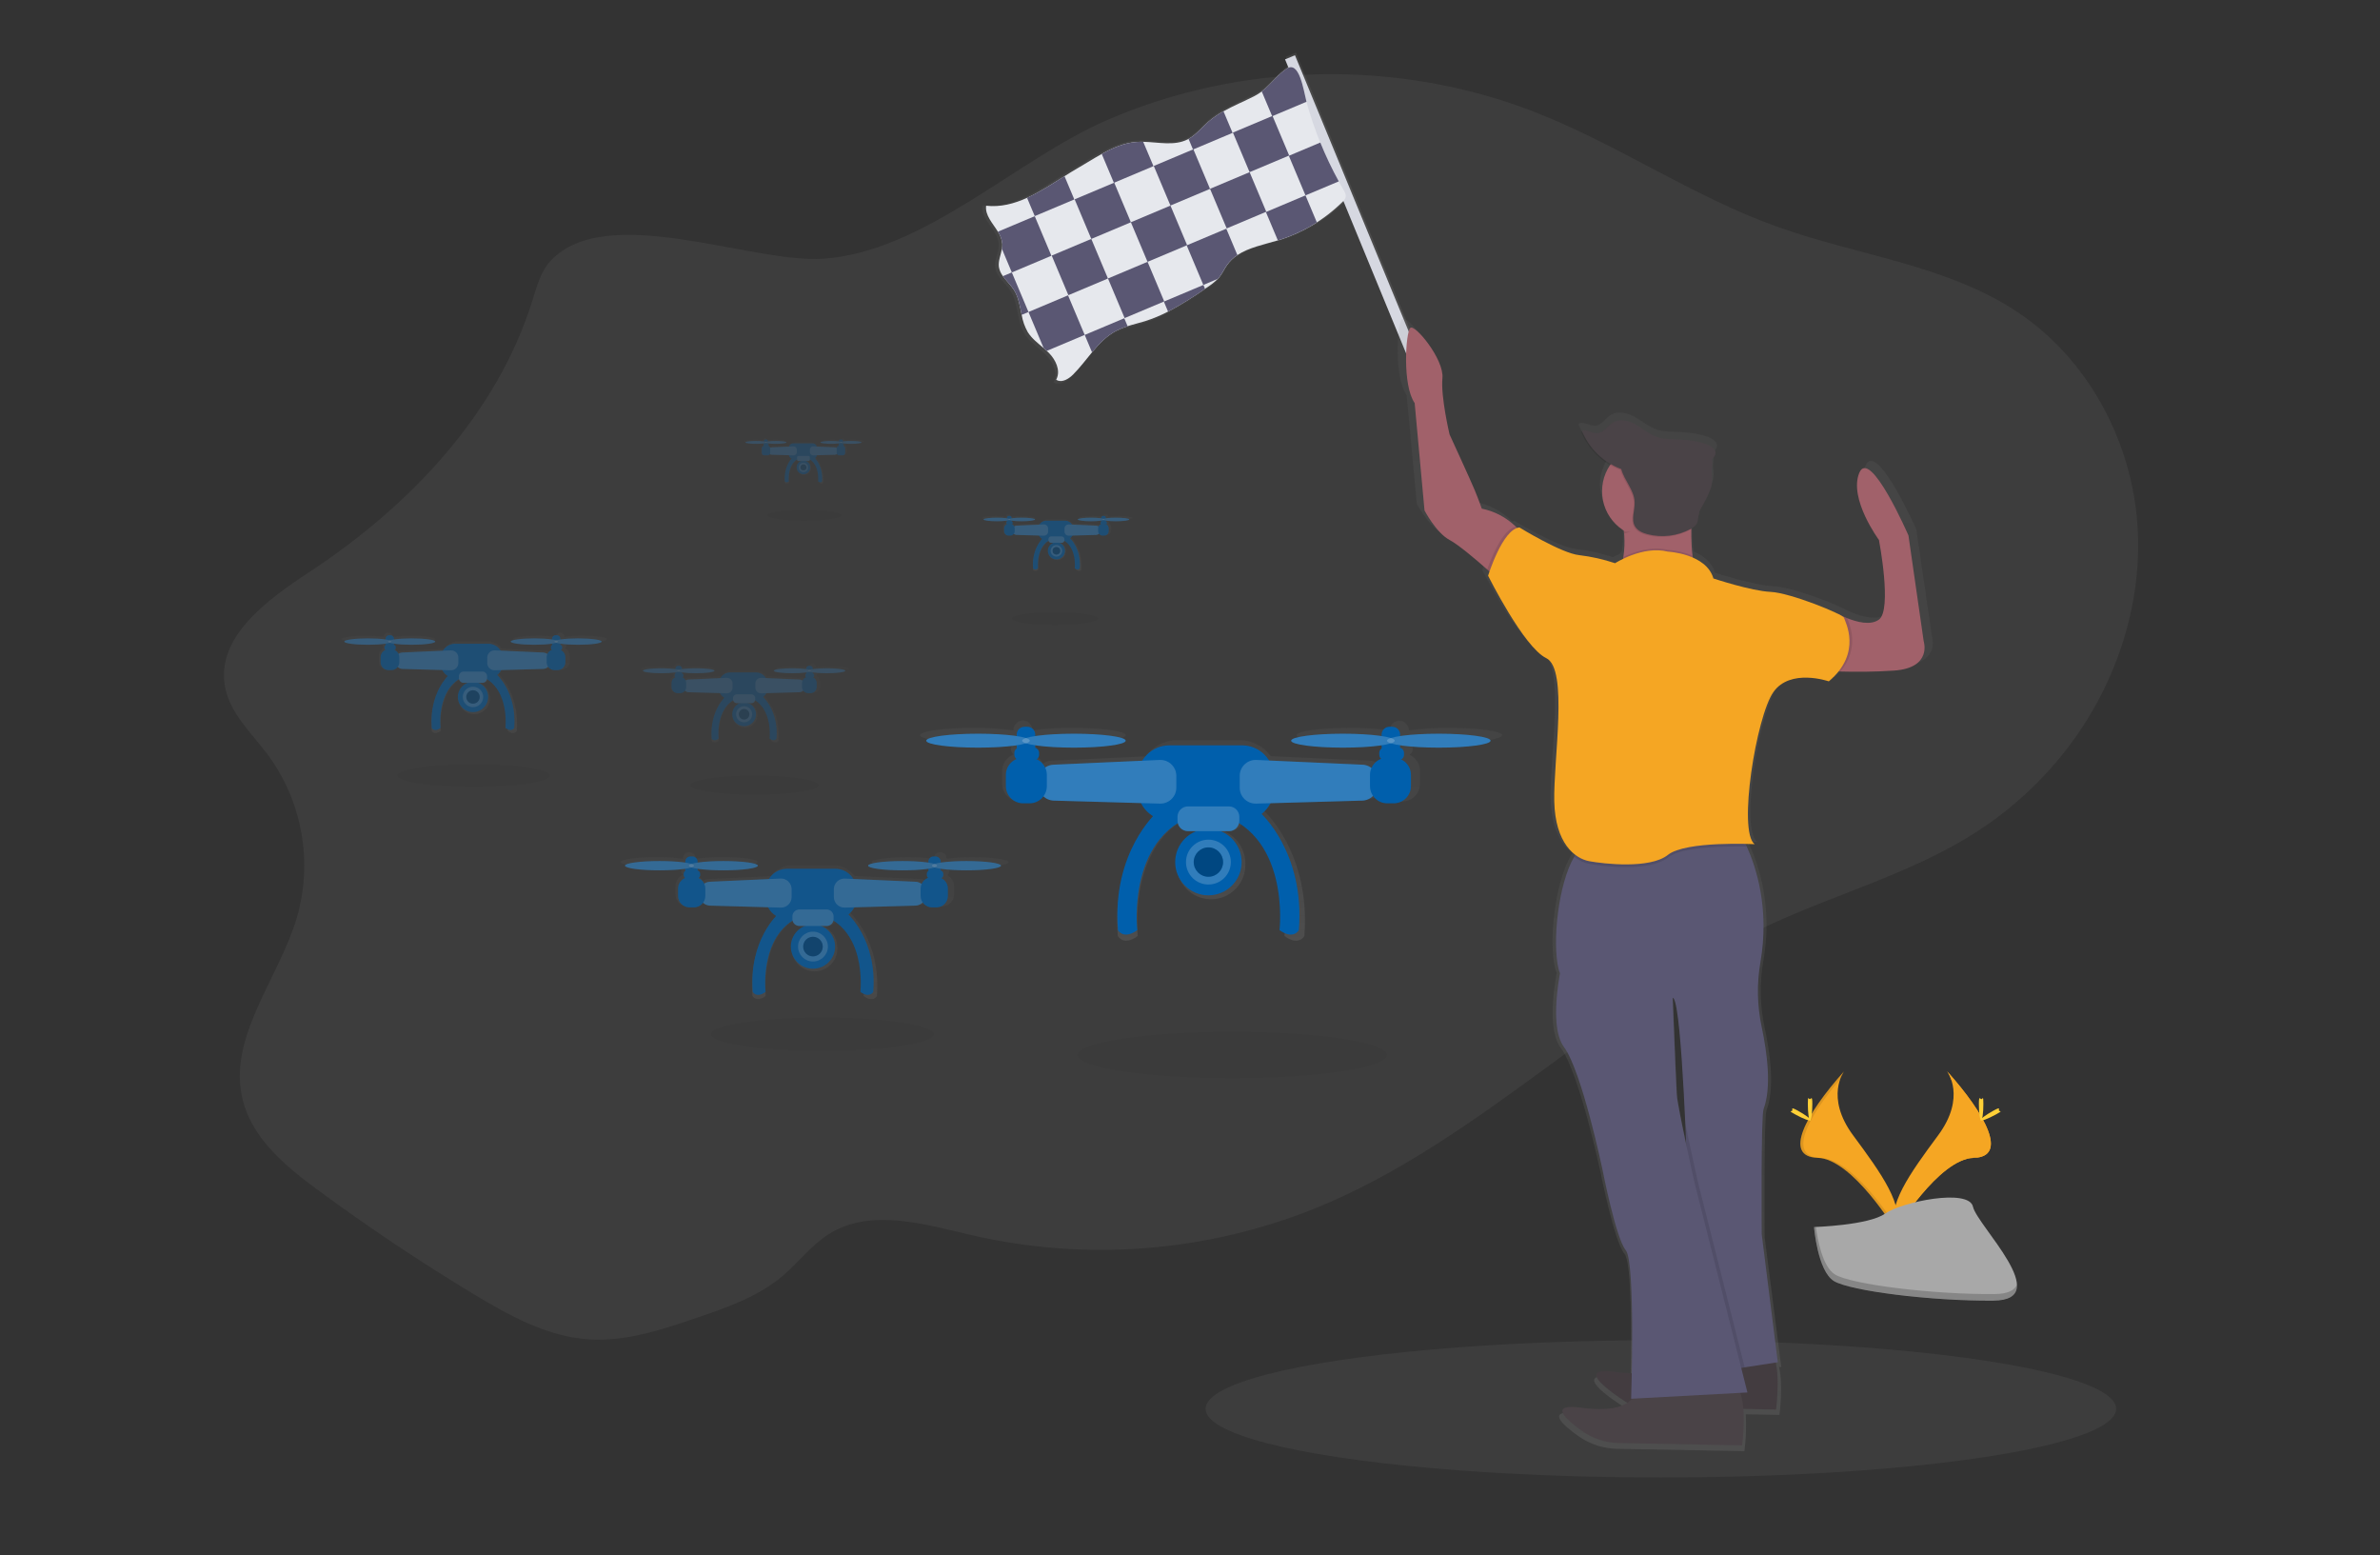 <?xml version="1.0" encoding="UTF-8"?> <!-- Generator: Adobe Illustrator 15.0.2, SVG Export Plug-In . SVG Version: 6.00 Build 0) --> <svg xmlns="http://www.w3.org/2000/svg" xmlns:xlink="http://www.w3.org/1999/xlink" id="Calque_1" x="0px" y="0px" width="470px" height="307px" viewBox="0 0 470 307" xml:space="preserve"><rect x="0" y="0" width="470" height="307" fill="#333333" stroke="none"/> <title>archivage_cloud_undraw_filing_system_b5d2</title> <desc>Created with Sketch.</desc> <path opacity="0.1" fill="#969696" d="M108.834,51.388c-2.026,2.114-2.806,5.094-3.678,7.892 C98.133,81.825,80.828,99.962,61.12,112.92c-8.346,5.489-18.506,12.847-16.681,22.684c0.983,5.285,5.297,9.173,8.501,13.476 c6.761,9.222,8.866,21.058,5.699,32.044c-3.645,12.275-13.831,23.727-10.678,36.139c1.945,7.65,8.545,13.076,14.892,17.742 c9.9,7.285,20.117,14.109,30.648,20.473c7.06,4.264,14.57,8.416,22.798,8.955c7.244,0.477,14.341-1.893,21.219-4.236 c6.01-2.043,12.171-4.178,17.024-8.277c3.167-2.676,5.692-6.127,9.21-8.318c8.265-5.145,18.88-1.885,28.356,0.307 c22.541,5.156,46.119,3.295,67.572-5.33c32.641-13.211,57.518-40.949,89.445-55.834c13.727-6.4,28.66-10.373,41.371-18.617 c7.002-4.545,13.156-10.281,18.184-16.945c9.611-12.77,14.807-29.047,13.307-44.977c-1.5-15.931-9.91-31.288-23.115-40.288 c-14.139-9.609-31.992-11.425-48.08-17.209c-16.609-5.969-31.387-16.237-47.836-22.639c-26.898-10.453-57.893-9.845-84.376,1.66 c-17.904,7.784-36.051,25.979-55.992,27.351C148.382,52.05,119.925,39.79,108.834,51.388z"></path> <ellipse opacity="0.03" cx="93.553" cy="153.112" rx="15.091" ry="2.273"></ellipse> <linearGradient id="SVGID_1_" gradientUnits="userSpaceOnUse" x1="252.725" y1="-74.764" x2="252.725" y2="-31.281" gradientTransform="matrix(1 0 0 -1 -13.555 110.96)"> <stop offset="0" style="stop-color:#808080;stop-opacity:0.25"></stop> <stop offset="0.54" style="stop-color:#808080;stop-opacity:0.12"></stop> <stop offset="1" style="stop-color:#808080;stop-opacity:0.1"></stop> </linearGradient> <path fill="url(#SVGID_1_)" d="M286.09,143.705c-2.631-0.025-5.264,0.137-7.871,0.488l0,0c0-1.043-0.848-1.891-1.891-1.891 c-1.045,0-1.893,0.847-1.893,1.891l0,0c-2.609-0.351-5.238-0.513-7.871-0.488c-5.828,0-10.553,0.651-10.553,1.457 s4.73,1.445,10.559,1.445c2.633,0.025,5.264-0.137,7.873-0.487l0,0c0,0.232,0.041,0.464,0.121,0.683 c-0.605,0.392-0.777,1.199-0.387,1.805c0.072,0.11,0.16,0.21,0.264,0.295c-0.938,0.333-1.688,1.044-2.07,1.959 c-0.518-0.409-1.152-0.645-1.811-0.676l-19.611-0.902c-1.424-1.979-3.711-3.155-6.147-3.163h-12.364 c-2.456,0.008-4.756,1.203-6.176,3.208l-18.636,0.857c-0.61,0.027-1.199,0.232-1.697,0.587c-0.361-0.801-1.008-1.439-1.814-1.789 c0.359-0.243,0.574-0.648,0.573-1.083c0.003-0.552-0.347-1.044-0.869-1.223c0.054-0.181,0.081-0.368,0.082-0.555l0,0 c2.609,0.35,5.24,0.513,7.873,0.487c5.829,0,10.553-0.65,10.553-1.456c0-0.807-4.724-1.456-10.553-1.456 c-2.632-0.025-5.264,0.137-7.873,0.487l0,0c0.015-1.059-0.831-1.927-1.889-1.945l0,0c-1.058,0.018-1.903,0.886-1.889,1.945l0,0 c-2.609-0.351-5.24-0.513-7.873-0.487c-5.829,0-10.552,0.649-10.552,1.456c0,0.806,4.716,1.452,10.545,1.452 c2.632,0.025,5.263-0.137,7.872-0.487l0,0c0,0.232,0.042,0.464,0.123,0.683c-0.606,0.394-0.779,1.204-0.385,1.81 c0.083,0.127,0.187,0.238,0.307,0.33c-1.361,0.542-2.253,1.861-2.251,3.328v2.394c-0.026,1.949,1.532,3.551,3.481,3.578 c0,0,0,0,0.001,0h1.386c1.108-0.004,2.147-0.543,2.791-1.445c0.568,0.549,1.321,0.865,2.111,0.891l18.273,0.523 c0.579,0.943,1.351,1.752,2.265,2.375c-1.748,1.826-8.571,9.928-7.474,24.205c0,0,1.109,2.102,3.937,0 c0,0-1.812-15.895,8.331-22.457c0.338,1.027,1.294,1.727,2.377,1.736h1.294c-2.613,1.086-4.309,3.648-4.288,6.477 c-0.124,3.738,2.808,6.871,6.548,6.996c3.739,0.121,6.871-2.809,6.994-6.549c0.006-0.15,0.006-0.299,0-0.447 c0.021-2.828-1.674-5.391-4.287-6.477h1.293c1.083-0.01,2.039-0.709,2.377-1.736c10.143,6.553,8.332,22.457,8.332,22.457 c2.834,2.102,3.938,0,3.938,0c1.26-16.35-7.875-24.604-7.875-24.604h-0.166c0.674-0.549,1.252-1.209,1.711-1.945l19.221-0.555 c0.838-0.021,1.635-0.373,2.217-0.98c0.639,0.957,1.709,1.531,2.857,1.535h1.387c1.949-0.027,3.508-1.629,3.48-3.578l0,0v-2.394 c0.01-1.398-0.797-2.672-2.061-3.265c0.619-0.364,0.826-1.162,0.461-1.781c-0.154-0.263-0.396-0.463-0.684-0.566 c0.053-0.18,0.08-0.367,0.082-0.555l0,0c2.607,0.356,5.238,0.524,7.871,0.503c5.83,0,10.553-0.65,10.553-1.456 S291.924,143.705,286.09,143.705z"></path> <circle fill="#005FAC" cx="238.636" cy="170.203" r="6.564"></circle> <circle fill="#005FAC" cx="238.636" cy="170.203" r="4.428"></circle> <circle opacity="0.2" fill="#F5F5F5" cx="238.636" cy="170.203" r="4.428"></circle> <circle fill="#005FAC" cx="238.636" cy="170.202" r="2.901"></circle> <circle opacity="0.25" cx="238.636" cy="170.202" r="2.901"></circle> <path fill="#005FAC" d="M228.406,160.432c0,0-8.871,7.787-7.633,23.203c0,0,1.068,1.984,3.818,0c0,0-2.292-19.543,12.978-23.203 H228.406z"></path> <path fill="#005FAC" d="M248.863,160.432c0,0,8.871,7.787,7.633,23.203c0,0-1.068,1.984-3.818,0c0,0,2.291-19.543-12.977-23.203 H248.863z"></path> <path fill="#005FAC" d="M230.933,147.15h14.342c3.459,0,6.264,2.805,6.264,6.267v2.353c0,3.461-2.805,6.266-6.264,6.266h-14.342 c-3.46,0-6.265-2.805-6.265-6.266v-2.353C224.669,149.955,227.473,147.15,230.933,147.15z"></path> <path fill="#005FAC" d="M229.067,158.66l-20.964-0.596c-1.701-0.049-3.056-1.439-3.057-3.141v-0.807 c0-1.683,1.324-3.066,3.004-3.141l20.964-0.939c1.736-0.077,3.206,1.267,3.283,3.001c0.003,0.048,0.003,0.094,0.003,0.141v2.333 c0.003,1.736-1.402,3.146-3.14,3.148C229.129,158.66,229.098,158.66,229.067,158.66z"></path> <path fill="#005FAC" d="M248.051,158.66l20.963-0.596c1.701-0.049,3.057-1.439,3.057-3.141v-0.807c0-1.683-1.324-3.066-3.004-3.141 l-20.965-0.939c-1.736-0.077-3.204,1.267-3.283,3.001c-0.002,0.048-0.002,0.094-0.002,0.141v2.333 c-0.002,1.736,1.402,3.146,3.141,3.148C247.988,158.66,248.019,158.66,248.051,158.66z"></path> <path opacity="0.2" fill="#F5F5F5" d="M229.067,158.66l-20.964-0.596 c-1.701-0.049-3.056-1.439-3.057-3.141v-0.807c0-1.683,1.324-3.066,3.004-3.141l20.964-0.939c1.736-0.077,3.206,1.267,3.283,3.001 c0.003,0.048,0.003,0.094,0.003,0.141v2.333c0.003,1.736-1.402,3.146-3.14,3.148C229.129,158.66,229.098,158.66,229.067,158.66z"></path> <path opacity="0.2" fill="#F5F5F5" d="M248.051,158.66l20.963-0.596 c1.701-0.049,3.057-1.439,3.057-3.141v-0.807c0-1.683-1.324-3.066-3.004-3.141l-20.965-0.939c-1.736-0.077-3.204,1.267-3.283,3.001 c-0.002,0.048-0.002,0.094-0.002,0.141v2.333c-0.002,1.736,1.402,3.146,3.141,3.148C247.988,158.66,248.019,158.66,248.051,158.66z"></path> <path fill="#005FAC" d="M202.041,149.593h1.283c1.88,0,3.404,1.524,3.404,3.403v2.201c0,1.879-1.524,3.402-3.404,3.402h-1.283 c-1.88,0-3.404-1.523-3.404-3.402v-2.201C198.637,151.118,200.161,149.593,202.041,149.593z"></path> <path fill="#005FAC" d="M273.949,149.593h1.281c1.881,0,3.404,1.524,3.404,3.403v2.201c0,1.879-1.523,3.402-3.404,3.402h-1.281 c-1.881,0-3.404-1.523-3.404-3.402v-2.201C270.545,151.118,272.068,149.593,273.949,149.593z"></path> <path fill="#005FAC" d="M201.343,147.608h2.831c0.568,0,1.028,0.46,1.028,1.029v0.387c0,0.567-0.46,1.027-1.028,1.027h-2.831 c-0.568,0-1.027-0.46-1.027-1.027v-0.387C200.315,148.068,200.775,147.608,201.343,147.608z"></path> <path fill="#005FAC" d="M202.315,143.487h0.58c0.852,0,1.542,0.69,1.542,1.541v2.414c0,0.852-0.69,1.542-1.542,1.542h-0.58 c-0.852,0-1.542-0.69-1.542-1.542v-2.414C200.773,144.177,201.463,143.487,202.315,143.487z"></path> <ellipse fill="#005FAC" cx="193.141" cy="146.233" rx="10.227" ry="1.375"></ellipse> <ellipse fill="#005FAC" cx="212.072" cy="146.233" rx="10.228" ry="1.375"></ellipse> <path fill="#005FAC" d="M273.406,147.608h2.83c0.568,0,1.027,0.46,1.027,1.029v0.387c0,0.567-0.459,1.027-1.027,1.027h-2.83 c-0.568,0-1.029-0.46-1.029-1.027v-0.387C272.377,148.068,272.838,147.608,273.406,147.608z"></path> <path fill="#005FAC" d="M274.377,143.487h0.58c0.852,0,1.541,0.69,1.541,1.541v2.414c0,0.852-0.689,1.542-1.541,1.542h-0.58 c-0.852,0-1.539-0.69-1.539-1.542v-2.414C272.838,144.177,273.525,143.487,274.377,143.487z"></path> <ellipse fill="#005FAC" cx="265.201" cy="146.233" rx="10.227" ry="1.375"></ellipse> <ellipse fill="#005FAC" cx="284.131" cy="146.233" rx="10.227" ry="1.375"></ellipse> <ellipse opacity="0.2" fill="#F5F5F5" cx="193.141" cy="146.233" rx="10.227" ry="1.375"></ellipse> <ellipse opacity="0.2" fill="#F5F5F5" cx="212.072" cy="146.233" rx="10.228" ry="1.375"></ellipse> <ellipse opacity="0.2" fill="#F5F5F5" cx="265.201" cy="146.233" rx="10.227" ry="1.375"></ellipse> <ellipse opacity="0.2" fill="#F5F5F5" cx="284.131" cy="146.233" rx="10.227" ry="1.375"></ellipse> <path fill="#005FAC" d="M234.586,159.211h8.102c1.135,0,2.055,0.92,2.055,2.055v0.775c0,1.135-0.92,2.057-2.055,2.057h-8.102 c-1.136,0-2.055-0.922-2.055-2.057v-0.775C232.531,160.131,233.45,159.211,234.586,159.211z"></path> <path opacity="0.2" fill="#F5F5F5" d="M234.586,159.211h8.102c1.135,0,2.055,0.92,2.055,2.055v0.775 c0,1.135-0.92,2.057-2.055,2.057h-8.102c-1.136,0-2.055-0.922-2.055-2.057v-0.775C232.531,160.131,233.45,159.211,234.586,159.211z"></path> <g opacity="0.7"> <linearGradient id="SVGID_2_" gradientUnits="userSpaceOnUse" x1="174.45" y1="-86.296" x2="174.45" y2="-57.312" gradientTransform="matrix(1 0 0 -1 -13.555 110.96)"> <stop offset="0" style="stop-color:#808080;stop-opacity:0.25"></stop> <stop offset="0.54" style="stop-color:#808080;stop-opacity:0.12"></stop> <stop offset="1" style="stop-color:#808080;stop-opacity:0.1"></stop> </linearGradient> <path fill="url(#SVGID_2_)" d="M192.165,169.227c-1.754-0.018-3.507,0.092-5.246,0.324l0,0c0.039-0.695-0.494-1.287-1.189-1.324 c-0.695-0.039-1.29,0.492-1.327,1.189c-0.002,0.047-0.002,0.09,0,0.135l0,0c-1.738-0.232-3.49-0.342-5.244-0.324 c-3.881,0-7.023,0.438-7.023,0.971c0,0.537,3.146,0.975,7.023,0.975c1.754,0.016,3.506-0.092,5.244-0.328l0,0 c0,0.156,0.028,0.311,0.081,0.455c-0.402,0.262-0.516,0.803-0.255,1.201c0.047,0.076,0.106,0.141,0.174,0.197 c-0.623,0.221-1.123,0.695-1.378,1.305c-0.346-0.273-0.769-0.43-1.208-0.451l-13.066-0.602c-0.949-1.318-2.471-2.102-4.095-2.107 h-8.239c-1.64,0.002-3.177,0.803-4.125,2.141l-12.416,0.572c-0.407,0.021-0.799,0.154-1.131,0.393 c-0.24-0.535-0.671-0.961-1.208-1.193c0.24-0.17,0.379-0.449,0.37-0.74c0.002-0.369-0.229-0.695-0.577-0.818 c0.035-0.121,0.052-0.244,0.052-0.369l0,0c1.738,0.234,3.491,0.344,5.245,0.326c3.881,0,7.023-0.436,7.023-0.973 s-3.146-0.971-7.023-0.971c-1.753-0.018-3.507,0.09-5.245,0.324l0,0c0.01-0.703-0.552-1.283-1.256-1.293c-0.001,0-0.002,0-0.004,0 l0,0c-0.704,0.006-1.269,0.586-1.26,1.291c0,0,0,0,0,0.002l0,0c-1.739-0.234-3.491-0.342-5.245-0.324 c-3.881,0-7.022,0.434-7.022,0.971s3.146,0.973,7.022,0.973c1.754,0.018,3.506-0.092,5.245-0.326l0,0 c0,0.156,0.027,0.311,0.082,0.455c-0.404,0.264-0.519,0.803-0.256,1.205c0.054,0.086,0.124,0.162,0.204,0.223 c-0.908,0.361-1.503,1.24-1.5,2.217v1.619c-0.018,1.299,1.019,2.365,2.317,2.385l0,0h0.924c0.735-0.006,1.423-0.365,1.848-0.965 c0.379,0.363,0.879,0.572,1.405,0.592l12.175,0.35c0.385,0.629,0.899,1.166,1.508,1.582c-1.165,1.217-5.711,6.617-4.979,16.127 c0,0,0.739,1.4,2.624,0c0,0-1.208-10.598,5.544-14.961c0.225,0.686,0.864,1.152,1.585,1.156h0.861 c-1.74,0.723-2.87,2.426-2.857,4.312c-0.071,2.49,1.891,4.568,4.382,4.641c2.492,0.07,4.569-1.891,4.64-4.381 c0.003-0.088,0.003-0.174,0-0.26c0.012-1.865-1.096-3.559-2.813-4.295h0.861c0.722-0.006,1.361-0.471,1.586-1.158 c6.756,4.367,5.544,14.963,5.544,14.963c1.889,1.402,2.625,0,2.625,0c0.838-10.893-5.245-16.393-5.245-16.393h-0.111 c0.45-0.367,0.836-0.803,1.142-1.295l12.814-0.371c0.559-0.014,1.091-0.246,1.478-0.65c0.425,0.637,1.138,1.021,1.904,1.023h0.924 c1.298-0.018,2.336-1.084,2.317-2.383c0,0,0,0,0-0.002v-1.605c0.005-0.934-0.53-1.779-1.371-2.176 c0.413-0.238,0.553-0.77,0.312-1.18c-0.103-0.18-0.267-0.314-0.46-0.383c0.035-0.121,0.052-0.244,0.051-0.367l0,0 c1.739,0.232,3.492,0.34,5.245,0.322c3.881,0,7.023-0.436,7.023-0.971C199.196,169.666,196.046,169.227,192.165,169.227z"></path> <circle fill="#005FAC" cx="160.545" cy="186.883" r="4.373"></circle> <circle fill="#005FAC" cx="160.545" cy="186.883" r="2.949"></circle> <circle opacity="0.2" fill="#F5F5F5" cx="160.545" cy="186.883" r="2.949"></circle> <circle fill="#005FAC" cx="160.545" cy="186.883" r="1.934"></circle> <circle opacity="0.25" cx="160.545" cy="186.883" r="1.934"></circle> <path fill="#005FAC" d="M153.733,180.371c0,0-5.914,5.174-5.086,15.459c0,0,0.714,1.326,2.543,0c0,0-1.526-13.016,8.646-15.459 H153.733z"></path> <path fill="#005FAC" d="M167.361,180.371c0,0,5.914,5.174,5.086,15.459c0,0-0.713,1.326-2.543,0c0,0,1.527-13.016-8.645-15.459 H167.361z"></path> <path fill="#005FAC" d="M155.415,171.521h9.555c2.304,0,4.173,1.869,4.173,4.174v1.572c0,2.305-1.869,4.17-4.173,4.17h-9.555 c-2.304,0-4.172-1.865-4.172-4.17v-1.572C151.242,173.391,153.111,171.521,155.415,171.521z"></path> <path fill="#005FAC" d="M154.173,179.191l-13.967-0.393c-1.133-0.031-2.035-0.957-2.037-2.092v-0.531 c0.001-1.119,0.881-2.041,2-2.092l13.971-0.633c1.156-0.051,2.135,0.846,2.186,2c0.002,0.031,0.003,0.062,0.003,0.092v1.557 c-0.002,1.158-0.941,2.094-2.099,2.092C154.21,179.191,154.192,179.191,154.173,179.191z"></path> <path fill="#005FAC" d="M166.817,179.191l13.968-0.393c1.133-0.031,2.035-0.957,2.037-2.092v-0.531 c-0.001-1.119-0.881-2.041-2-2.092l-13.968-0.625c-1.156-0.053-2.134,0.844-2.185,2.002c-0.002,0.029-0.003,0.059-0.003,0.088 v1.557c0.006,1.158,0.949,2.094,2.106,2.086C166.787,179.191,166.802,179.191,166.817,179.191z"></path> <path opacity="0.2" fill="#F5F5F5" d="M154.173,179.191l-13.967-0.393 c-1.133-0.031-2.035-0.957-2.037-2.092v-0.531c0.001-1.119,0.881-2.041,2-2.092l13.971-0.633c1.156-0.051,2.135,0.846,2.186,2 c0.002,0.031,0.003,0.062,0.003,0.092v1.557c-0.002,1.158-0.941,2.094-2.099,2.092C154.21,179.191,154.192,179.191,154.173,179.191 z"></path> <path opacity="0.2" fill="#F5F5F5" d="M166.817,179.191l13.968-0.393 c1.133-0.031,2.035-0.957,2.037-2.092v-0.531c-0.001-1.119-0.881-2.041-2-2.092l-13.968-0.625 c-1.156-0.053-2.134,0.844-2.185,2.002c-0.002,0.029-0.003,0.059-0.003,0.088v1.557c0.006,1.158,0.949,2.094,2.106,2.086 C166.787,179.191,166.802,179.191,166.817,179.191z"></path> <path fill="#005FAC" d="M136.169,173.154h0.85c1.253,0,2.27,1.012,2.27,2.268v1.463c0,1.254-1.017,2.271-2.27,2.271h-0.85 c-1.253,0-2.27-1.018-2.27-2.271v-1.463C133.9,174.166,134.916,173.154,136.169,173.154z"></path> <path fill="#005FAC" d="M184.075,173.154h0.849c1.253,0,2.27,1.012,2.27,2.268v1.463c0,1.254-1.017,2.271-2.27,2.271h-0.849 c-1.254,0-2.27-1.018-2.27-2.271v-1.463C181.805,174.166,182.821,173.154,184.075,173.154z"></path> <path fill="#005FAC" d="M135.699,171.828h1.889c0.378,0,0.684,0.307,0.684,0.686v0.258c0,0.375-0.306,0.684-0.684,0.684h-1.889 c-0.377,0-0.684-0.309-0.684-0.684v-0.258C135.016,172.135,135.323,171.828,135.699,171.828z"></path> <path fill="#005FAC" d="M136.35,169.082h0.384c0.568,0,1.027,0.461,1.027,1.029v1.605c0,0.568-0.459,1.029-1.027,1.029h-0.384 c-0.567,0-1.027-0.461-1.027-1.029v-1.605C135.323,169.543,135.783,169.082,136.35,169.082z"></path> <ellipse fill="#005FAC" cx="130.237" cy="170.911" rx="6.815" ry="0.917"></ellipse> <ellipse fill="#005FAC" cx="142.848" cy="170.911" rx="6.815" ry="0.917"></ellipse> <path fill="#005FAC" d="M183.708,171.828h1.889c0.378,0,0.684,0.307,0.684,0.686v0.258c0,0.375-0.306,0.684-0.684,0.684h-1.889 c-0.377,0-0.684-0.309-0.684-0.684v-0.258C183.025,172.135,183.331,171.828,183.708,171.828z"></path> <path fill="#005FAC" d="M184.359,169.082h0.385c0.567,0,1.027,0.461,1.027,1.029v1.605c0,0.568-0.46,1.029-1.027,1.029h-0.385 c-0.567,0-1.027-0.461-1.027-1.029v-1.605C183.331,169.543,183.791,169.082,184.359,169.082z"></path> <ellipse fill="#005FAC" cx="178.245" cy="170.911" rx="6.816" ry="0.917"></ellipse> <ellipse fill="#005FAC" cx="190.857" cy="170.911" rx="6.815" ry="0.917"></ellipse> <ellipse opacity="0.2" fill="#F5F5F5" cx="130.237" cy="170.911" rx="6.815" ry="0.917"></ellipse> <ellipse opacity="0.2" fill="#F5F5F5" cx="142.848" cy="170.911" rx="6.815" ry="0.917"></ellipse> <ellipse opacity="0.2" fill="#F5F5F5" cx="178.245" cy="170.911" rx="6.816" ry="0.917"></ellipse> <ellipse opacity="0.2" fill="#F5F5F5" cx="190.857" cy="170.911" rx="6.815" ry="0.917"></ellipse> <path fill="#005FAC" d="M157.851,179.557h5.393c0.757,0,1.371,0.615,1.371,1.371v0.516c0,0.758-0.614,1.371-1.371,1.371h-5.393 c-0.757,0-1.372-0.613-1.372-1.371v-0.516C156.479,180.172,157.094,179.557,157.851,179.557z"></path> <path opacity="0.2" fill="#F5F5F5" d="M157.851,179.557h5.393c0.757,0,1.371,0.615,1.371,1.371v0.516 c0,0.758-0.614,1.371-1.371,1.371h-5.393c-0.757,0-1.372-0.613-1.372-1.371v-0.516 C156.479,180.172,157.094,179.557,157.851,179.557z"></path> </g> <g opacity="0.5"> <linearGradient id="SVGID_3_" gradientUnits="userSpaceOnUse" x1="107.21" y1="-33.732" x2="107.21" y2="-13.884" gradientTransform="matrix(1 0 0 -1 -13.555 110.96)"> <stop offset="0" style="stop-color:#808080;stop-opacity:0.25"></stop> <stop offset="0.54" style="stop-color:#808080;stop-opacity:0.12"></stop> <stop offset="1" style="stop-color:#808080;stop-opacity:0.1"></stop> </linearGradient> <path fill="url(#SVGID_3_)" d="M115.053,125.509c-1.201-0.012-2.402,0.062-3.593,0.221l0,0c0-0.475-0.385-0.86-0.86-0.86 c-0.476,0-0.861,0.385-0.861,0.86l0,0l0,0c-1.191-0.159-2.392-0.233-3.593-0.221c-2.658,0-4.806,0.296-4.806,0.665 c0,0.37,2.155,0.666,4.806,0.666c1.201,0.012,2.402-0.062,3.593-0.223l0,0c0,0.106,0.019,0.211,0.055,0.311 c-0.276,0.18-0.354,0.548-0.175,0.823c0.033,0.051,0.073,0.096,0.12,0.133c-0.428,0.152-0.771,0.476-0.947,0.895 c-0.237-0.186-0.527-0.293-0.828-0.306l-8.944-0.414c-0.649-0.901-1.691-1.438-2.802-1.442h-5.651 c-1.123,0.008-2.172,0.559-2.816,1.479l-8.501,0.392c-0.278,0.015-0.546,0.108-0.772,0.271c-0.164-0.366-0.46-0.657-0.828-0.817 c0.165-0.11,0.263-0.297,0.262-0.496c0.001-0.251-0.158-0.475-0.396-0.558c0.025-0.083,0.037-0.169,0.038-0.255l0,0 c1.19,0.159,2.391,0.233,3.592,0.221c2.658,0,4.805-0.296,4.805-0.665s-2.155-0.665-4.805-0.665 c-1.202-0.012-2.402,0.062-3.592,0.222l0,0c0.006-0.482-0.379-0.879-0.862-0.887l0,0c-0.482,0.008-0.867,0.405-0.861,0.887l0,0 c-1.19-0.16-2.391-0.234-3.593-0.222c-2.658,0-4.805,0.296-4.805,0.665s2.155,0.665,4.805,0.665 c1.202,0.012,2.402-0.062,3.593-0.221l0,0c0,0.106,0.019,0.211,0.056,0.31c-0.276,0.18-0.355,0.548-0.176,0.823 c0.039,0.059,0.086,0.111,0.143,0.153c-0.625,0.249-1.032,0.854-1.027,1.527v1.109c-0.012,0.889,0.699,1.621,1.588,1.632l0,0h0.632 c0.505-0.001,0.979-0.246,1.271-0.657c0.259,0.25,0.602,0.394,0.961,0.406l8.335,0.241c0.264,0.429,0.617,0.799,1.035,1.083 c-0.798,0.831-3.911,4.527-3.407,11.041c0,0,0.502,0.96,1.796,0c0,0-0.828-7.255,3.799-10.246c0.154,0.47,0.589,0.789,1.083,0.794 h0.591c-1.192,0.497-1.966,1.666-1.956,2.957c-0.058,1.706,1.276,3.136,2.982,3.195c1.705,0.059,3.135-1.276,3.194-2.98 c0.002-0.073,0.002-0.143,0-0.214c0.01-1.291-0.763-2.46-1.956-2.957h0.595c0.494-0.005,0.93-0.324,1.083-0.794 c4.628,2.991,3.799,10.246,3.799,10.246c1.294,0.96,1.797,0,1.797,0c0.572-7.459-3.593-11.222-3.593-11.222h-0.074 c0.308-0.25,0.571-0.55,0.78-0.887l8.774-0.25c0.381-0.012,0.741-0.172,1.005-0.448c0.291,0.434,0.779,0.696,1.302,0.698h0.65 c0.89-0.012,1.602-0.743,1.589-1.632l0,0v-1.109c0-0.633-0.366-1.209-0.938-1.479c0.283-0.164,0.38-0.525,0.217-0.808 c-0.072-0.125-0.186-0.217-0.321-0.264c0.024-0.083,0.037-0.169,0.037-0.255l0,0c1.19,0.159,2.391,0.233,3.592,0.222 c2.658,0,4.805-0.297,4.805-0.666C119.877,125.831,117.711,125.509,115.053,125.509z"></path> <circle fill="#005FAC" cx="93.406" cy="137.6" r="2.993"></circle> <circle fill="#005FAC" cx="93.406" cy="137.599" r="2.018"></circle> <circle opacity="0.2" fill="#F5F5F5" cx="93.406" cy="137.599" r="2.018"></circle> <circle fill="#005FAC" cx="93.406" cy="137.6" r="1.323"></circle> <circle opacity="0.25" cx="93.406" cy="137.6" r="1.323"></circle> <path fill="#005FAC" d="M88.738,133.138c0,0-4.04,3.553-3.482,10.586c0,0,0.488,0.906,1.741,0c0,0-1.046-8.915,5.914-10.586H88.738 z"></path> <path fill="#005FAC" d="M98.07,133.138c0,0,4.04,3.553,3.481,10.586c0,0-0.488,0.906-1.741,0c0,0,1.046-8.915-5.914-10.586H98.07z"></path> <path fill="#005FAC" d="M89.891,127.084h6.542c1.578,0,2.856,1.278,2.856,2.857v1.076c0,1.577-1.279,2.856-2.856,2.856h-6.542 c-1.578,0-2.857-1.279-2.857-2.856v-1.076C87.033,128.362,88.313,127.084,89.891,127.084z"></path> <path fill="#005FAC" d="M89.041,132.333l-9.562-0.266c-0.776-0.022-1.394-0.658-1.394-1.434v-0.37 c-0.001-0.768,0.604-1.4,1.371-1.434l9.562-0.428c0.792-0.036,1.461,0.578,1.496,1.368c0.001,0.021,0.001,0.043,0.001,0.065v1.064 c0,0.792-0.642,1.434-1.434,1.435C89.068,132.333,89.054,132.333,89.041,132.333z"></path> <path fill="#005FAC" d="M97.697,132.333l9.562-0.266c0.775-0.022,1.394-0.658,1.393-1.434v-0.37c0-0.768-0.604-1.4-1.372-1.434 l-9.562-0.428c-0.791-0.036-1.461,0.578-1.495,1.368c-0.001,0.021-0.002,0.043-0.002,0.065v1.064c0,0.792,0.641,1.434,1.434,1.435 C97.669,132.333,97.683,132.333,97.697,132.333z"></path> <path opacity="0.2" fill="#F5F5F5" d="M89.041,132.333l-9.562-0.266 c-0.776-0.022-1.394-0.658-1.394-1.434v-0.37c-0.001-0.768,0.604-1.4,1.371-1.434l9.562-0.428c0.792-0.036,1.461,0.578,1.496,1.368 c0.001,0.021,0.001,0.043,0.001,0.065v1.064c0,0.792-0.642,1.434-1.434,1.435C89.068,132.333,89.054,132.333,89.041,132.333z"></path> <path opacity="0.2" fill="#F5F5F5" d="M97.697,132.333l9.562-0.266 c0.775-0.022,1.394-0.658,1.393-1.434v-0.37c0-0.768-0.604-1.4-1.372-1.434l-9.562-0.428c-0.791-0.036-1.461,0.578-1.495,1.368 c-0.001,0.021-0.002,0.043-0.002,0.065v1.064c0,0.792,0.641,1.434,1.434,1.435C97.669,132.333,97.683,132.333,97.697,132.333z"></path> <path fill="#005FAC" d="M76.71,128.196h0.588c0.857,0,1.553,0.695,1.553,1.552v1.006c0,0.856-0.695,1.552-1.553,1.552H76.71 c-0.857,0-1.553-0.695-1.553-1.552v-1.006C75.157,128.892,75.853,128.196,76.71,128.196z"></path> <path fill="#005FAC" d="M109.51,128.196h0.587c0.857,0,1.553,0.695,1.553,1.552v1.006c0,0.856-0.695,1.552-1.553,1.552h-0.587 c-0.857,0-1.552-0.695-1.552-1.552v-1.006C107.957,128.892,108.653,128.196,109.51,128.196z"></path> <path fill="#005FAC" d="M76.392,127.291h1.291c0.259,0,0.47,0.211,0.47,0.47v0.172c0,0.26-0.21,0.47-0.47,0.47h-1.291 c-0.259,0-0.469-0.21-0.469-0.47v-0.172C75.923,127.502,76.133,127.291,76.392,127.291z"></path> <path fill="#005FAC" d="M76.836,125.413h0.267c0.388,0,0.702,0.315,0.702,0.703v1.102c0,0.388-0.314,0.702-0.702,0.702h-0.267 c-0.388,0-0.702-0.314-0.702-0.702v-1.102C76.134,125.728,76.448,125.413,76.836,125.413z"></path> <ellipse fill="#005FAC" cx="72.652" cy="126.666" rx="4.665" ry="0.629"></ellipse> <ellipse fill="#005FAC" cx="81.286" cy="126.666" rx="4.664" ry="0.629"></ellipse> <path fill="#005FAC" d="M109.262,127.291h1.29c0.259,0,0.469,0.211,0.469,0.47v0.172c0,0.26-0.21,0.47-0.469,0.47h-1.29 c-0.259,0-0.47-0.21-0.47-0.47v-0.172C108.792,127.502,109.003,127.291,109.262,127.291z"></path> <path fill="#005FAC" d="M109.705,125.413h0.266c0.388,0,0.702,0.315,0.702,0.703v1.102c0,0.388-0.314,0.702-0.702,0.702h-0.266 c-0.387,0-0.702-0.314-0.702-0.702v-1.102C109.003,125.728,109.318,125.413,109.705,125.413z"></path> <ellipse fill="#005FAC" cx="105.522" cy="126.666" rx="4.665" ry="0.629"></ellipse> <ellipse fill="#005FAC" cx="114.156" cy="126.666" rx="4.664" ry="0.629"></ellipse> <ellipse opacity="0.2" fill="#F5F5F5" cx="72.652" cy="126.666" rx="4.665" ry="0.629"></ellipse> <ellipse opacity="0.2" fill="#F5F5F5" cx="81.286" cy="126.666" rx="4.664" ry="0.629"></ellipse> <ellipse opacity="0.2" fill="#F5F5F5" cx="105.522" cy="126.666" rx="4.665" ry="0.629"></ellipse> <ellipse opacity="0.2" fill="#F5F5F5" cx="114.156" cy="126.666" rx="4.664" ry="0.629"></ellipse> <path fill="#005FAC" d="M91.557,132.584h3.693c0.518,0,0.939,0.42,0.939,0.938v0.351c0,0.519-0.421,0.939-0.939,0.939h-3.693 c-0.518,0-0.938-0.42-0.938-0.939v-0.351C90.619,133.004,91.039,132.584,91.557,132.584z"></path> <path opacity="0.2" fill="#F5F5F5" d="M91.557,132.584h3.693c0.518,0,0.939,0.42,0.939,0.938v0.351 c0,0.519-0.421,0.939-0.939,0.939h-3.693c-0.518,0-0.938-0.42-0.938-0.939v-0.351C90.619,133.004,91.039,132.584,91.557,132.584z"></path> </g> <g opacity="0.5"> <linearGradient id="SVGID_4_" gradientUnits="userSpaceOnUse" x1="222.317" y1="-1.798" x2="222.317" y2="9.434" gradientTransform="matrix(1 0 0 -1 -13.555 110.96)"> <stop offset="0" style="stop-color:#808080;stop-opacity:0.25"></stop> <stop offset="0.54" style="stop-color:#808080;stop-opacity:0.12"></stop> <stop offset="1" style="stop-color:#808080;stop-opacity:0.1"></stop> </linearGradient> <path fill="url(#SVGID_4_)" d="M220.873,101.884c-0.68-0.007-1.36,0.035-2.034,0.125l0,0c0-0.269-0.219-0.487-0.488-0.487 s-0.488,0.218-0.488,0.487l0,0l0,0c-0.674-0.091-1.353-0.132-2.033-0.125c-1.504,0-2.724,0.17-2.724,0.37s1.22,0.37,2.724,0.37 c0.68,0.006,1.359-0.036,2.033-0.126l0,0c0,0.061,0.012,0.121,0.034,0.177c-0.157,0.1-0.204,0.307-0.103,0.465 c0.018,0.03,0.042,0.057,0.069,0.079c-0.242,0.085-0.437,0.269-0.536,0.505c-0.134-0.105-0.299-0.166-0.469-0.173l-5.06-0.189 c-0.368-0.511-0.957-0.814-1.585-0.817h-3.19c-0.635,0.001-1.229,0.31-1.596,0.828l-4.805,0.223 c-0.158,0.007-0.309,0.06-0.437,0.151c-0.093-0.208-0.26-0.373-0.469-0.462c0.093-0.063,0.148-0.168,0.148-0.281 c0.001-0.144-0.09-0.272-0.226-0.318c0.015-0.046,0.022-0.095,0.022-0.144l0,0c0.673,0.09,1.353,0.132,2.033,0.125 c1.504,0,2.724-0.17,2.724-0.37s-1.22-0.37-2.724-0.37c-0.68-0.007-1.359,0.035-2.033,0.125l0,0 c0.004-0.273-0.215-0.499-0.488-0.503l0,0l0,0c-0.274,0.004-0.492,0.229-0.488,0.503l0,0l0,0c-0.675-0.105-1.356-0.162-2.04-0.17 c-1.504,0-2.724,0.17-2.724,0.37s1.22,0.37,2.724,0.37c0.68,0.006,1.359-0.036,2.033-0.126l0,0c0,0.061,0.012,0.121,0.033,0.177 c-0.156,0.102-0.2,0.31-0.098,0.465c0.021,0.033,0.048,0.062,0.08,0.085c-0.354,0.142-0.583,0.484-0.58,0.865v0.618 c-0.007,0.503,0.395,0.916,0.897,0.924h0.37c0.286,0,0.554-0.138,0.721-0.37c0.146,0.142,0.339,0.224,0.543,0.229l4.716,0.137 c0.149,0.243,0.348,0.453,0.584,0.614c-0.452,0.473-2.218,2.565-1.93,6.25c0,0,0.284,0.543,1.016,0c0,0-0.469-4.106,2.151-5.8 c0.087,0.266,0.334,0.446,0.613,0.448h0.333c-0.676,0.279-1.114,0.94-1.109,1.67c0,0.966,0.783,1.748,1.748,1.748 c0.965,0,1.749-0.782,1.749-1.748c0.004-0.73-0.434-1.391-1.109-1.67h0.333c0.279-0.002,0.526-0.182,0.613-0.448 c2.621,1.694,2.151,5.8,2.151,5.8c0.739,0.543,1.017,0,1.017,0c0.326-4.221-2.033-6.354-2.033-6.354h-0.059 c0.175-0.142,0.325-0.312,0.443-0.503l4.968-0.144c0.215-0.006,0.419-0.096,0.569-0.251c0.165,0.246,0.442,0.396,0.739,0.396h0.369 c0.503-0.008,0.905-0.421,0.898-0.924v-0.617c0.003-0.36-0.205-0.689-0.532-0.842c0.16-0.095,0.213-0.301,0.117-0.461 c-0.04-0.068-0.103-0.12-0.176-0.146c0.014-0.045,0.022-0.095,0.022-0.144l0,0c0.674,0.091,1.354,0.133,2.033,0.126 c1.505,0,2.724-0.17,2.724-0.37C223.604,102.058,222.377,101.884,220.873,101.884z"></path> <circle fill="#005FAC" cx="208.62" cy="108.744" r="1.696"></circle> <circle fill="#005FAC" cx="208.62" cy="108.744" r="1.142"></circle> <circle opacity="0.2" fill="#F5F5F5" cx="208.62" cy="108.744" r="1.142"></circle> <circle fill="#005FAC" cx="208.62" cy="108.744" r="0.75"></circle> <circle opacity="0.25" cx="208.62" cy="108.744" r="0.75"></circle> <path fill="#005FAC" d="M205.977,106.22c0,0-2.288,2.01-1.97,5.991c0,0,0.277,0.513,0.987,0c0,0-0.591-5.045,3.348-5.991H205.977z"></path> <path fill="#005FAC" d="M211.259,106.22c0,0,2.288,2.01,1.97,5.991c0,0-0.277,0.513-0.987,0c0,0,0.592-5.045-3.349-5.991H211.259z"></path> <path fill="#005FAC" d="M206.632,102.793h3.7c0.894,0,1.619,0.725,1.619,1.618v0.606c0,0.895-0.725,1.62-1.619,1.62h-3.7 c-0.894,0-1.619-0.725-1.619-1.62v-0.606C205.013,103.518,205.738,102.793,206.632,102.793z"></path> <path fill="#005FAC" d="M206.148,105.761l-5.412-0.152c-0.438-0.014-0.787-0.374-0.787-0.813v-0.207 c0.002-0.433,0.343-0.79,0.776-0.809l5.411-0.244c0.448-0.018,0.827,0.33,0.845,0.779c0.001,0.01,0.001,0.021,0.001,0.03v0.603 c0,0.449-0.364,0.813-0.813,0.813C206.162,105.761,206.155,105.761,206.148,105.761z"></path> <path fill="#005FAC" d="M211.06,105.761l5.411-0.152c0.439-0.014,0.788-0.374,0.787-0.813v-0.207 c-0.001-0.433-0.342-0.79-0.776-0.809l-5.422-0.241c-0.449-0.018-0.828,0.331-0.846,0.779c0,0.01,0,0.02,0,0.03v0.602 c0.001,0.45,0.367,0.812,0.815,0.81C211.039,105.761,211.05,105.761,211.06,105.761z"></path> <path opacity="0.2" fill="#F5F5F5" d="M206.148,105.761l-5.412-0.152 c-0.438-0.014-0.787-0.374-0.787-0.813v-0.207c0.002-0.433,0.343-0.79,0.776-0.809l5.411-0.244c0.448-0.018,0.827,0.33,0.845,0.779 c0.001,0.01,0.001,0.021,0.001,0.03v0.603c0,0.449-0.364,0.813-0.813,0.813C206.162,105.761,206.155,105.761,206.148,105.761z"></path> <path opacity="0.2" fill="#F5F5F5" d="M211.06,105.761l5.411-0.152 c0.439-0.014,0.788-0.374,0.787-0.813v-0.207c-0.001-0.433-0.342-0.79-0.776-0.809l-5.422-0.241 c-0.449-0.018-0.828,0.331-0.846,0.779c0,0.01,0,0.02,0,0.03v0.602c0.001,0.45,0.367,0.812,0.815,0.81 C211.039,105.761,211.05,105.761,211.06,105.761z"></path> <path fill="#005FAC" d="M199.173,103.421h0.329c0.486,0,0.879,0.394,0.879,0.88v0.565c0,0.485-0.394,0.879-0.879,0.879h-0.329 c-0.486,0-0.88-0.394-0.88-0.879v-0.565C198.293,103.815,198.687,103.421,199.173,103.421z"></path> <path fill="#005FAC" d="M217.738,103.421h0.329c0.486,0,0.88,0.394,0.88,0.88v0.565c0,0.485-0.395,0.879-0.88,0.879h-0.329 c-0.486,0-0.879-0.394-0.879-0.879v-0.565C216.859,103.815,217.252,103.421,217.738,103.421z"></path> <path fill="#005FAC" d="M198.992,102.912h0.729c0.147,0,0.266,0.119,0.266,0.266v0.101c0,0.146-0.119,0.266-0.266,0.266h-0.729 c-0.147,0-0.266-0.12-0.266-0.266v-0.101C198.726,103.031,198.844,102.912,198.992,102.912z"></path> <path fill="#005FAC" d="M199.243,101.847h0.147c0.221,0,0.399,0.18,0.399,0.399v0.621c0,0.222-0.179,0.399-0.399,0.399h-0.147 c-0.22,0-0.399-0.178-0.399-0.399v-0.621C198.844,102.026,199.023,101.847,199.243,101.847z"></path> <ellipse fill="#005FAC" cx="196.874" cy="102.557" rx="2.643" ry="0.354"></ellipse> <ellipse fill="#005FAC" cx="201.76" cy="102.557" rx="2.643" ry="0.354"></ellipse> <path fill="#005FAC" d="M217.598,102.912h0.729c0.147,0,0.266,0.119,0.266,0.266v0.101c0,0.146-0.119,0.266-0.266,0.266h-0.729 c-0.147,0-0.266-0.12-0.266-0.266v-0.101C217.332,103.031,217.451,102.912,217.598,102.912z"></path> <path fill="#005FAC" d="M217.849,101.847h0.148c0.22,0,0.399,0.18,0.399,0.399v0.621c0,0.222-0.179,0.399-0.399,0.399h-0.148 c-0.22,0-0.398-0.178-0.398-0.399v-0.621C217.45,102.026,217.629,101.847,217.849,101.847z"></path> <ellipse fill="#005FAC" cx="215.476" cy="102.557" rx="2.643" ry="0.354"></ellipse> <ellipse fill="#005FAC" cx="220.366" cy="102.557" rx="2.643" ry="0.354"></ellipse> <ellipse opacity="0.2" fill="#F5F5F5" cx="196.874" cy="102.557" rx="2.643" ry="0.354"></ellipse> <ellipse opacity="0.2" fill="#F5F5F5" cx="201.76" cy="102.557" rx="2.643" ry="0.354"></ellipse> <ellipse opacity="0.2" fill="#F5F5F5" cx="215.476" cy="102.557" rx="2.643" ry="0.354"></ellipse> <ellipse opacity="0.2" fill="#F5F5F5" cx="220.366" cy="102.557" rx="2.643" ry="0.354"></ellipse> <path fill="#005FAC" d="M207.574,105.905h2.088c0.293,0,0.533,0.238,0.533,0.532v0.196c0,0.293-0.239,0.532-0.533,0.532h-2.088 c-0.294,0-0.532-0.238-0.532-0.532v-0.196C207.042,106.144,207.28,105.905,207.574,105.905z"></path> <path opacity="0.2" fill="#F5F5F5" d="M207.574,105.905h2.088c0.293,0,0.533,0.238,0.533,0.532v0.196 c0,0.293-0.239,0.532-0.533,0.532h-2.088c-0.294,0-0.532-0.238-0.532-0.532v-0.196C207.042,106.144,207.28,105.905,207.574,105.905 z"></path> </g> <g opacity="0.3"> <linearGradient id="SVGID_5_" gradientUnits="userSpaceOnUse" x1="172.34" y1="15.481" x2="172.34" y2="24.433" gradientTransform="matrix(1 0 0 -1 -13.555 110.96)"> <stop offset="0" style="stop-color:#808080;stop-opacity:0.25"></stop> <stop offset="0.54" style="stop-color:#808080;stop-opacity:0.12"></stop> <stop offset="1" style="stop-color:#808080;stop-opacity:0.1"></stop> </linearGradient> <path fill="url(#SVGID_5_)" d="M168.433,86.822c-0.542-0.005-1.083,0.028-1.619,0.1l0,0c0-0.214-0.174-0.388-0.388-0.388 c-0.214,0-0.388,0.174-0.388,0.388l0,0c-0.537-0.072-1.077-0.105-1.619-0.1c-1.198,0-2.173,0.133-2.173,0.3 c0,0.166,0.972,0.299,2.173,0.299c0.542,0.005,1.082-0.029,1.619-0.1l0,0c0,0.047,0.009,0.095,0.026,0.14 c-0.125,0.082-0.16,0.249-0.079,0.374c0.015,0.022,0.032,0.042,0.052,0.059c-0.191,0.07-0.345,0.215-0.425,0.402 c-0.106-0.083-0.235-0.132-0.37-0.14l-4.036-0.185c-0.292-0.407-0.763-0.648-1.264-0.65H157.4 c-0.506,0.001-0.979,0.248-1.271,0.661l-3.836,0.177c-0.125,0.007-0.246,0.049-0.347,0.122c-0.074-0.164-0.206-0.295-0.37-0.37 c0.074-0.049,0.118-0.132,0.118-0.221c0-0.114-0.071-0.214-0.178-0.252c0.005-0.038,0.005-0.077,0-0.115l0,0 c0.537,0.072,1.078,0.105,1.619,0.1c1.197,0,2.173-0.133,2.173-0.299c0-0.166-0.972-0.299-2.173-0.299 c-0.541-0.006-1.083,0.027-1.619,0.1l0,0c0.002-0.217-0.171-0.395-0.388-0.399l0,0c-0.217,0.004-0.391,0.182-0.388,0.399l0,0 c-0.536-0.072-1.077-0.105-1.619-0.1c-1.197,0-2.173,0.133-2.173,0.299c0,0.167,0.973,0.299,2.173,0.299 c0.542,0.005,1.083-0.028,1.619-0.1l0,0c0,0.048,0.009,0.096,0.025,0.141c-0.121,0.086-0.15,0.254-0.063,0.376 c0.017,0.024,0.039,0.046,0.063,0.064c-0.28,0.113-0.463,0.385-0.462,0.688v0.492c0,0.399,0.318,0.727,0.717,0.739h0.285 c0.228-0.002,0.441-0.113,0.573-0.3c0.118,0.115,0.273,0.18,0.437,0.185l3.763,0.107c0.119,0.193,0.277,0.359,0.465,0.487 c-0.37,0.37-1.764,2.044-1.538,4.982c0,0,0.225,0.434,0.81,0c0,0-0.37-3.274,1.715-4.623c0.065,0.216,0.262,0.365,0.488,0.37h0.266 c-0.539,0.223-0.887,0.751-0.883,1.333c0,0.77,0.625,1.394,1.393,1.394c0.77,0,1.394-0.625,1.394-1.394 c0.004-0.582-0.345-1.11-0.883-1.333h0.267c0.225-0.005,0.422-0.154,0.488-0.37c2.088,1.349,1.714,4.623,1.714,4.623 c0.584,0.434,0.81,0,0.81,0c0.258-3.363-1.619-5.062-1.619-5.062h-0.033c0.145-0.111,0.269-0.247,0.369-0.399l3.959-0.115 c0.171-0.004,0.334-0.076,0.454-0.199c0.131,0.195,0.352,0.313,0.587,0.314h0.285c0.399-0.012,0.717-0.339,0.717-0.739v-0.507 c0.001-0.288-0.164-0.551-0.425-0.673c0.128-0.071,0.174-0.234,0.102-0.362c-0.032-0.057-0.084-0.102-0.146-0.122 c0.005-0.038,0.005-0.077,0-0.115l0,0c0.537,0.072,1.078,0.105,1.619,0.1c1.197,0,2.173-0.133,2.173-0.299 C170.624,86.94,169.631,86.822,168.433,86.822z"></path> <circle fill="#005FAC" cx="158.664" cy="92.278" r="1.353"></circle> <circle fill="#005FAC" cx="158.664" cy="92.278" r="0.913"></circle> <circle opacity="0.2" fill="#F5F5F5" cx="158.664" cy="92.278" r="0.913"></circle> <circle fill="#005FAC" cx="158.664" cy="92.278" r="0.599"></circle> <circle opacity="0.25" cx="158.664" cy="92.278" r="0.599"></circle> <path fill="#005FAC" d="M156.557,90.267c0,0-1.822,1.605-1.571,4.776c0,0,0.222,0.41,0.788,0c0,0-0.474-4.021,2.672-4.776H156.557z "></path> <path fill="#005FAC" d="M160.771,90.267c0,0,1.822,1.605,1.571,4.776c0,0-0.222,0.41-0.788,0c0,0,0.474-4.021-2.672-4.776H160.771z "></path> <path fill="#005FAC" d="M156.612,87.532h3.881c0.455,0,0.824,0.369,0.824,0.825v1.416c0,0.455-0.369,0.824-0.824,0.824h-3.881 c-0.455,0-0.824-0.369-0.824-0.824v-1.416C155.788,87.901,156.157,87.532,156.612,87.532z"></path> <path fill="#005FAC" d="M156.694,89.902l-4.313-0.123c-0.351-0.01-0.629-0.296-0.628-0.646v-0.167c0-0.346,0.271-0.63,0.617-0.647 l4.314-0.192c0.356-0.017,0.659,0.26,0.676,0.617c0,0.009,0,0.02,0,0.03v0.48c0,0.357-0.29,0.647-0.646,0.647 C156.706,89.902,156.7,89.902,156.694,89.902z"></path> <path fill="#005FAC" d="M160.6,89.902l4.313-0.123c0.35-0.01,0.628-0.296,0.628-0.646v-0.167c0-0.346-0.271-0.63-0.617-0.647 l-4.313-0.192c-0.357-0.017-0.659,0.26-0.676,0.617c0,0.009-0.001,0.02-0.001,0.03v0.48c0,0.357,0.29,0.647,0.646,0.647 C160.588,89.902,160.594,89.902,160.6,89.902z"></path> <path opacity="0.2" fill="#F5F5F5" d="M156.694,89.902l-4.313-0.123 c-0.351-0.01-0.629-0.296-0.628-0.646v-0.167c0-0.346,0.271-0.63,0.617-0.647l4.314-0.192c0.356-0.017,0.659,0.26,0.676,0.617 c0,0.009,0,0.02,0,0.03v0.48c0,0.357-0.29,0.647-0.646,0.647C156.706,89.902,156.7,89.902,156.694,89.902z"></path> <path opacity="0.2" fill="#F5F5F5" d="M160.6,89.902l4.313-0.123c0.35-0.01,0.628-0.296,0.628-0.646 v-0.167c0-0.346-0.271-0.63-0.617-0.647l-4.313-0.192c-0.357-0.017-0.659,0.26-0.676,0.617c0,0.009-0.001,0.02-0.001,0.03v0.48 c0,0.357,0.29,0.647,0.646,0.647C160.588,89.902,160.594,89.902,160.6,89.902z"></path> <path fill="#005FAC" d="M150.88,88.035h0.772c0.248,0,0.447,0.2,0.447,0.447v0.961c0,0.247-0.2,0.447-0.447,0.447h-0.772 c-0.247,0-0.447-0.2-0.447-0.447v-0.961C150.433,88.235,150.633,88.035,150.88,88.035z"></path> <path fill="#005FAC" d="M165.679,88.035h0.772c0.248,0,0.447,0.2,0.447,0.447v0.961c0,0.247-0.2,0.447-0.447,0.447h-0.772 c-0.247,0-0.447-0.2-0.447-0.447v-0.961C165.232,88.235,165.432,88.035,165.679,88.035z"></path> <path fill="#005FAC" d="M150.913,87.628h0.732c0.075,0,0.136,0.062,0.136,0.137v0.229c0,0.075-0.061,0.137-0.136,0.137h-0.732 c-0.075,0-0.137-0.062-0.137-0.137v-0.229C150.776,87.689,150.838,87.628,150.913,87.628z"></path> <path fill="#005FAC" d="M151.075,86.778h0.347c0.113,0,0.204,0.091,0.204,0.204v0.724c0,0.112-0.091,0.204-0.204,0.204h-0.347 c-0.112,0-0.203-0.092-0.203-0.204v-0.724C150.873,86.869,150.964,86.778,151.075,86.778z"></path> <ellipse fill="#005FAC" cx="149.302" cy="87.343" rx="2.106" ry="0.285"></ellipse> <ellipse fill="#005FAC" cx="153.198" cy="87.343" rx="2.106" ry="0.285"></ellipse> <path fill="#005FAC" d="M165.745,87.628h0.732c0.076,0,0.137,0.062,0.137,0.137v0.229c0,0.075-0.061,0.137-0.137,0.137h-0.732 c-0.076,0-0.136-0.062-0.136-0.137v-0.229C165.609,87.689,165.67,87.628,165.745,87.628z"></path> <path fill="#005FAC" d="M165.905,86.778h0.348c0.112,0,0.203,0.091,0.203,0.204v0.724c0,0.112-0.091,0.204-0.203,0.204h-0.348 c-0.112,0-0.204-0.092-0.204-0.204v-0.724C165.701,86.869,165.792,86.778,165.905,86.778z"></path> <ellipse fill="#005FAC" cx="164.13" cy="87.343" rx="2.107" ry="0.285"></ellipse> <ellipse fill="#005FAC" cx="168.03" cy="87.343" rx="2.107" ry="0.285"></ellipse> <ellipse opacity="0.2" fill="#F5F5F5" cx="149.302" cy="87.343" rx="2.106" ry="0.285"></ellipse> <ellipse opacity="0.2" fill="#F5F5F5" cx="153.198" cy="87.343" rx="2.106" ry="0.285"></ellipse> <ellipse opacity="0.2" fill="#F5F5F5" cx="164.13" cy="87.343" rx="2.107" ry="0.285"></ellipse> <ellipse opacity="0.2" fill="#F5F5F5" cx="168.03" cy="87.343" rx="2.107" ry="0.285"></ellipse> <path fill="#005FAC" d="M157.677,90.015h1.974c0.149,0,0.269,0.121,0.269,0.271v0.465c0,0.149-0.12,0.271-0.269,0.271h-1.974 c-0.149,0-0.271-0.121-0.271-0.271v-0.465C157.407,90.136,157.528,90.015,157.677,90.015z"></path> <path opacity="0.2" fill="#F5F5F5" d="M157.677,90.015h1.974c0.149,0,0.269,0.121,0.269,0.271v0.465 c0,0.149-0.12,0.271-0.269,0.271h-1.974c-0.149,0-0.271-0.121-0.271-0.271v-0.465C157.407,90.136,157.528,90.015,157.677,90.015z"></path> </g> <g opacity="0.3"> <linearGradient id="SVGID_6_" gradientUnits="userSpaceOnUse" x1="160.683" y1="-35.617" x2="160.683" y2="-20.016" gradientTransform="matrix(1 0 0 -1 -13.555 110.96)"> <stop offset="0" style="stop-color:#808080;stop-opacity:0.25"></stop> <stop offset="0.54" style="stop-color:#808080;stop-opacity:0.12"></stop> <stop offset="1" style="stop-color:#808080;stop-opacity:0.1"></stop> </linearGradient> <path fill="url(#SVGID_6_)" d="M163.953,131.52c-0.942-0.009-1.886,0.048-2.82,0.173l0,0c0-0.373-0.302-0.676-0.676-0.676 c-0.374,0-0.676,0.303-0.676,0.676l0,0c-0.935-0.125-1.877-0.183-2.82-0.173c-2.088,0-3.781,0.232-3.781,0.521 c0,0.288,1.7,0.521,3.777,0.521c0.943,0.009,1.886-0.048,2.82-0.174l0,0c0,0.084,0.015,0.167,0.044,0.245 c-0.213,0.143-0.27,0.433-0.126,0.646c0.023,0.035,0.051,0.066,0.083,0.093c-0.335,0.12-0.603,0.375-0.74,0.702 c-0.186-0.146-0.413-0.232-0.65-0.244l-7.023-0.325c-0.513-0.714-1.339-1.137-2.218-1.135h-4.435 c-0.882,0.002-1.708,0.43-2.218,1.149l-6.679,0.307c-0.217,0.011-0.428,0.083-0.605,0.211c-0.129-0.288-0.361-0.517-0.651-0.643 c0.128-0.087,0.205-0.233,0.203-0.388c0.001-0.199-0.124-0.375-0.311-0.44c0.02-0.064,0.029-0.132,0.03-0.199l0,0 c0.935,0.125,1.877,0.184,2.82,0.172c2.088,0,3.782-0.231,3.782-0.52s-1.693-0.521-3.782-0.521c-0.942-0.01-1.885,0.048-2.82,0.173 l0,0c0.004-0.378-0.298-0.688-0.677-0.694l0,0c-0.378,0.006-0.68,0.316-0.676,0.694l0,0c-0.935-0.125-1.876-0.184-2.82-0.173 c-2.088,0-3.78,0.232-3.78,0.521s1.704,0.543,3.792,0.543c0.943,0.009,1.885-0.048,2.819-0.174l0,0 c0,0.084,0.016,0.167,0.045,0.245c-0.216,0.142-0.276,0.433-0.133,0.65c0.029,0.043,0.065,0.083,0.107,0.114 c-0.489,0.196-0.809,0.671-0.806,1.197v0.858c-0.01,0.698,0.547,1.271,1.245,1.282c0.001,0,0.003,0,0.004,0h0.495 c0.398-0.001,0.771-0.194,1.001-0.517c0.201,0.192,0.463,0.305,0.74,0.317l6.549,0.188c0.208,0.337,0.485,0.627,0.813,0.85 c-0.628,0.655-3.072,3.56-2.68,8.676c0,0,0.396,0.738,1.412,0c0,0-0.65-5.699,2.987-8.051c0.121,0.37,0.464,0.622,0.854,0.625 h0.466c-0.937,0.389-1.545,1.306-1.538,2.321c-0.052,1.34,0.992,2.469,2.332,2.522c1.34,0.052,2.469-0.992,2.521-2.332 c0.002-0.063,0.002-0.126,0-0.19c0.007-1.015-0.602-1.932-1.538-2.321h0.465c0.39-0.003,0.733-0.255,0.854-0.625 c3.637,2.348,2.987,8.051,2.987,8.051c1.016,0.738,1.412,0,1.412,0c0.451-5.858-2.82-8.82-2.82-8.82h-0.059 c0.242-0.197,0.45-0.433,0.613-0.698l6.894-0.199c0.299-0.009,0.583-0.136,0.791-0.352c0.228,0.343,0.612,0.55,1.024,0.551h0.495 c0.699-0.007,1.258-0.58,1.25-1.278c0-0.002,0-0.003,0-0.004v-0.858c0.004-0.501-0.285-0.959-0.739-1.171 c0.222-0.129,0.298-0.414,0.169-0.637c-0.056-0.096-0.145-0.169-0.25-0.206c0.02-0.065,0.03-0.133,0.03-0.199l0,0 c0.935,0.125,1.877,0.183,2.82,0.173c2.088,0,3.781-0.233,3.781-0.521C167.73,131.741,166.041,131.52,163.953,131.52z"></path> <circle fill="#005FAC" cx="146.947" cy="141.018" r="2.355"></circle> <circle fill="#005FAC" cx="146.947" cy="141.018" r="1.586"></circle> <circle opacity="0.2" fill="#F5F5F5" cx="146.947" cy="141.018" r="1.586"></circle> <circle fill="#005FAC" cx="146.947" cy="141.019" r="1.039"></circle> <circle opacity="0.25" cx="146.947" cy="141.019" r="1.039"></circle> <path fill="#005FAC" d="M143.277,137.515c0,0-3.175,2.79-2.735,8.316c0,0,0.37,0.709,1.368,0c0,0-0.821-7.005,4.649-8.316H143.277z "></path> <path fill="#005FAC" d="M150.61,137.515c0,0,3.175,2.79,2.735,8.316c0,0-0.37,0.709-1.367,0c0,0,0.821-7.005-4.65-8.316H150.61z"></path> <path fill="#005FAC" d="M144.182,132.757h5.141c1.239,0,2.244,1.005,2.244,2.244v0.846c0,1.239-1.004,2.244-2.244,2.244h-5.141 c-1.239,0-2.244-1.004-2.244-2.244v-0.846C141.939,133.762,142.943,132.757,144.182,132.757z"></path> <path fill="#005FAC" d="M143.517,136.878l-7.514-0.21c-0.612,0-1.109-0.497-1.109-1.109v-0.289c0-0.599,0.477-1.09,1.076-1.108 l7.514-0.336c0.611-0.038,1.138,0.426,1.176,1.037c0.001,0.023,0.002,0.048,0.002,0.072v0.835c0,0.613-0.496,1.108-1.108,1.109 C143.542,136.879,143.53,136.878,143.517,136.878z"></path> <path fill="#005FAC" d="M150.318,136.878l7.514-0.21c0.612,0,1.109-0.497,1.109-1.109v-0.289c0-0.599-0.477-1.09-1.076-1.108 l-7.515-0.336c-0.61-0.038-1.138,0.426-1.177,1.037c-0.001,0.023-0.002,0.048-0.002,0.072v0.835c0,0.613,0.496,1.108,1.108,1.109 C150.292,136.879,150.305,136.878,150.318,136.878z"></path> <path opacity="0.2" fill="#F5F5F5" d="M143.517,136.878l-7.514-0.21c-0.612,0-1.109-0.497-1.109-1.109 v-0.289c0-0.599,0.477-1.09,1.076-1.108l7.514-0.336c0.611-0.038,1.138,0.426,1.176,1.037c0.001,0.023,0.002,0.048,0.002,0.072 v0.835c0,0.613-0.496,1.108-1.108,1.109C143.542,136.879,143.53,136.878,143.517,136.878z"></path> <path opacity="0.2" fill="#F5F5F5" d="M150.318,136.878l7.514-0.21c0.612,0,1.109-0.497,1.109-1.109 v-0.289c0-0.599-0.477-1.09-1.076-1.108l-7.515-0.336c-0.61-0.038-1.138,0.426-1.177,1.037c-0.001,0.023-0.002,0.048-0.002,0.072 v0.835c0,0.613,0.496,1.108,1.108,1.109C150.292,136.879,150.305,136.878,150.318,136.878z"></path> <path fill="#005FAC" d="M133.829,133.629h0.462c0.674,0,1.22,0.546,1.22,1.22v0.788c0,0.673-0.546,1.219-1.22,1.219h-0.462 c-0.673,0-1.219-0.546-1.219-1.219v-0.788C132.61,134.176,133.156,133.629,133.829,133.629z"></path> <path fill="#005FAC" d="M159.603,133.629h0.462c0.673,0,1.219,0.546,1.219,1.22v0.788c0,0.673-0.546,1.219-1.219,1.219h-0.462 c-0.674,0-1.22-0.546-1.22-1.219v-0.788C158.383,134.176,158.929,133.629,159.603,133.629z"></path> <path fill="#005FAC" d="M133.582,132.919h1.013c0.204,0,0.37,0.167,0.37,0.371v0.136c0,0.204-0.166,0.369-0.37,0.369h-1.013 c-0.205,0-0.37-0.165-0.37-0.369v-0.136C133.213,133.086,133.378,132.919,133.582,132.919z"></path> <path fill="#005FAC" d="M133.93,131.441h0.203c0.306,0,0.555,0.249,0.555,0.555v0.862c0,0.306-0.249,0.555-0.555,0.555h-0.203 c-0.307,0-0.555-0.249-0.555-0.555v-0.862C133.375,131.69,133.623,131.441,133.93,131.441z"></path> <ellipse fill="#005FAC" cx="130.64" cy="132.428" rx="3.667" ry="0.491"></ellipse> <ellipse fill="#005FAC" cx="137.426" cy="132.428" rx="3.667" ry="0.491"></ellipse> <path fill="#005FAC" d="M159.406,132.919h1.013c0.204,0,0.369,0.167,0.369,0.371v0.136c0,0.204-0.166,0.369-0.369,0.369h-1.013 c-0.204,0-0.37-0.165-0.37-0.369v-0.136C159.037,133.086,159.202,132.919,159.406,132.919z"></path> <path fill="#005FAC" d="M159.758,131.441h0.204c0.305,0,0.554,0.249,0.554,0.555v0.862c0,0.306-0.249,0.555-0.554,0.555h-0.204 c-0.307,0-0.555-0.249-0.555-0.555v-0.862C159.203,131.69,159.451,131.441,159.758,131.441z"></path> <ellipse fill="#005FAC" cx="156.465" cy="132.428" rx="3.667" ry="0.491"></ellipse> <ellipse fill="#005FAC" cx="163.251" cy="132.428" rx="3.667" ry="0.491"></ellipse> <ellipse opacity="0.2" fill="#F5F5F5" cx="130.64" cy="132.428" rx="3.667" ry="0.491"></ellipse> <ellipse opacity="0.2" fill="#F5F5F5" cx="137.426" cy="132.428" rx="3.667" ry="0.491"></ellipse> <ellipse opacity="0.2" fill="#F5F5F5" cx="156.465" cy="132.428" rx="3.667" ry="0.491"></ellipse> <ellipse opacity="0.2" fill="#F5F5F5" cx="163.251" cy="132.428" rx="3.667" ry="0.491"></ellipse> <path fill="#005FAC" d="M145.49,137.078h2.906c0.406,0,0.735,0.33,0.735,0.736v0.28c0,0.406-0.33,0.735-0.735,0.735h-2.906 c-0.406,0-0.735-0.33-0.735-0.735v-0.28C144.755,137.408,145.085,137.078,145.49,137.078z"></path> <path opacity="0.2" fill="#F5F5F5" d="M145.49,137.078h2.906c0.406,0,0.735,0.33,0.735,0.736v0.28 c0,0.406-0.33,0.735-0.735,0.735h-2.906c-0.406,0-0.735-0.33-0.735-0.735v-0.28C144.755,137.408,145.085,137.078,145.49,137.078z"></path> </g> <ellipse opacity="0.03" cx="243.348" cy="208.291" rx="30.569" ry="4.605"></ellipse> <ellipse opacity="0.1" fill="#969696" cx="327.99" cy="278.146" rx="89.91" ry="13.55"></ellipse> <ellipse opacity="0.03" cx="208.313" cy="122.12" rx="8.542" ry="1.286"></ellipse> <ellipse opacity="0.03" cx="162.401" cy="204.184" rx="22.039" ry="3.322"></ellipse> <ellipse opacity="0.03" cx="149.039" cy="155.011" rx="12.696" ry="1.915"></ellipse> <ellipse opacity="0.03" cx="158.849" cy="101.732" rx="7.292" ry="1.097"></ellipse> <path fill="#F5A623" d="M384.517,211.508c0,0,3.852,5.037-1.777,12.641c-5.631,7.6-10.271,14.023-8.395,18.762 c0,0,8.502-14.121,15.406-14.32C396.654,228.393,392.123,220.002,384.517,211.508z"></path> <path fill="#F5A623" d="M384.517,211.508c0.334,0.484,0.602,1.018,0.787,1.578c6.744,7.924,10.35,15.318,3.855,15.521 c-6.041,0.176-13.285,10.975-15.021,13.701c0.059,0.213,0.127,0.418,0.207,0.623c0,0,8.502-14.123,15.406-14.324 C396.654,228.408,392.123,220.002,384.517,211.508z"></path> <path fill="#FFD037" d="M391.676,217.941c0,1.773-0.199,3.209-0.443,3.209s-0.443-1.439-0.443-3.209 c0-1.771,0.248-0.938,0.494-0.938C391.533,217.004,391.676,216.152,391.676,217.941z"></path> <path fill="#FFD037" d="M394.135,220.041c-1.557,0.85-2.912,1.359-3.031,1.145c-0.119-0.213,1.051-1.078,2.588-1.924 c1.537-0.848,0.941-0.229,1.061,0S395.689,219.193,394.135,220.041z"></path> <path fill="#F5A623" d="M364.174,211.508c0,0-3.852,5.037,1.777,12.641c5.629,7.6,10.271,14.023,8.395,18.762 c0,0-8.5-14.121-15.406-14.32C352.035,228.393,356.568,220.002,364.174,211.508z"></path> <path opacity="0.1" d="M364.174,211.508c-0.336,0.484-0.602,1.018-0.787,1.578 c-6.746,7.924-10.348,15.318-3.855,15.521c6.041,0.176,13.285,10.975,15.021,13.701c-0.057,0.213-0.127,0.418-0.207,0.623 c0,0-8.5-14.123-15.406-14.324C352.035,228.408,356.568,220.002,364.174,211.508z"></path> <path fill="#FFD037" d="M357.011,217.941c0,1.773,0.197,3.209,0.443,3.209c0.244,0,0.441-1.439,0.441-3.209 c0-1.771-0.246-0.938-0.492-0.938C357.154,217.004,357.011,216.152,357.011,217.941z"></path> <path fill="#FFD037" d="M354.556,220.041c1.557,0.85,2.914,1.359,3.031,1.145c0.117-0.213-1.051-1.078-2.588-1.924 c-1.537-0.848-0.941-0.229-1.061,0C353.822,219.49,352.99,219.193,354.556,220.041z"></path> <path fill="#A8A8A8" d="M358.238,242.254c0,0,10.77-0.332,14.016-2.643c3.244-2.311,16.564-5.07,17.371-1.363 c0.805,3.705,16.186,18.432,4.025,18.533c-12.16,0.1-28.25-1.895-31.49-3.867C358.918,250.939,358.238,242.254,358.238,242.254z"></path> <path opacity="0.2" d="M393.867,255.486c-12.156,0.1-28.248-1.891-31.49-3.865 c-2.465-1.506-3.447-6.893-3.777-9.381h-0.367c0,0,0.682,8.686,3.92,10.66c3.238,1.971,19.33,3.965,31.49,3.863 c3.512-0.029,4.725-1.273,4.658-3.125C397.816,254.768,396.478,255.467,393.867,255.486z"></path> <linearGradient id="SVGID_7_" gradientUnits="userSpaceOnUse" x1="2522.099" y1="66.888" x2="2611.479" y2="66.888" gradientTransform="matrix(-1 0 0 -1 2805.445 110.96)"> <stop offset="0" style="stop-color:#808080;stop-opacity:0.25"></stop> <stop offset="0.54" style="stop-color:#808080;stop-opacity:0.12"></stop> <stop offset="1" style="stop-color:#808080;stop-opacity:0.1"></stop> </linearGradient> <path fill="url(#SVGID_7_)" d="M196.356,45.77c-1.045-1.707-2.609-3.271-2.365-5.207c2.868,0.328,5.588-0.37,8.216-1.583 c2.627-1.212,5.067-2.798,7.525-4.346c0.968-0.61,1.933-1.209,2.894-1.763c1.522-0.876,3.034-1.848,4.583-2.702 c2.218-1.22,4.483-2.218,6.971-2.41c0.447-0.034,0.902-0.042,1.357-0.034c3.067,0.062,6.246,0.883,8.944-0.492l0.167-0.089 c1.525-0.838,2.643-2.27,3.955-3.422c0.942-0.816,1.97-1.53,3.063-2.129c1.988-1.109,4.146-1.996,6.188-3.042 c0.52-0.271,1.016-0.589,1.479-0.95l0.346-0.277l0.078-0.066l0.252-0.214l0.158-0.14l0.162-0.148l0.127-0.119l0.201-0.192 l0.023-0.022l0.326-0.322l0.129-0.129l0.227-0.229l0.133-0.137l0.678-0.698c0.268-0.27,0.541-0.536,0.822-0.795l0,0l0.266-0.237 l0.076-0.066l0.215-0.182l0.104-0.084l0.211-0.163l0.104-0.082l0.318-0.229c0.098-0.067,0.203-0.126,0.311-0.178l-0.666-1.685 l1.988-0.82l27.424,66.548l-1.99,0.82l-15.689-38.07l-0.111,0.111c-3.635,3.584-8.086,6.233-12.969,7.717h-0.031 c-2.73,0.824-5.787,1.409-8.086,2.957c-0.815,0.53-1.523,1.208-2.088,2c-0.541,0.769-0.916,1.645-1.498,2.384 c-0.106,0.136-0.225,0.27-0.344,0.396c-0.672,0.665-1.415,1.253-2.217,1.755l-0.37,0.24c-2.381,1.677-4.862,3.207-7.429,4.583 c-1.481,0.772-3.026,1.415-4.617,1.922c-1.156,0.37-2.351,0.639-3.507,1.005c-0.78,0.234-1.537,0.54-2.262,0.909 c-1.959,1.024-3.463,2.628-4.887,4.339c-1.246,1.5-2.428,3.086-3.796,4.454c-0.854,0.854-2.159,1.655-3.197,1.157 c-0.072-0.036-0.141-0.076-0.208-0.121c0.03-0.056,0.059-0.112,0.085-0.171c0.816-1.712-0.188-3.826-1.541-5.2 c-0.141-0.141-0.285-0.281-0.433-0.417c-0.147-0.137-0.41-0.37-0.625-0.554c-1.157-0.995-2.388-1.918-3.189-3.202 c-0.611-1.078-1.027-2.255-1.228-3.478c-0.37-1.741-0.614-3.533-1.56-5.015c-0.625-0.98-1.545-1.815-2.217-2.754 c-0.426-0.554-0.705-1.206-0.814-1.896c-0.151-1.204,0.407-2.38,0.618-3.577c0.062-0.326,0.086-0.659,0.074-0.991 C197.147,47.356,196.849,46.507,196.356,45.77z"></path> <rect x="267.074" y="8.714" transform="matrix(0.925 -0.381 0.381 0.925 3.406 105.413)" fill="#D6D8E1" width="2.119" height="70.769"></rect> <path fill="#E6E8ED" d="M200.226,57.232c0.932,1.456,1.175,3.219,1.534,4.931c0.198,1.202,0.607,2.358,1.209,3.418 c0.791,1.261,1.999,2.174,3.134,3.149c0.207,0.178,0.414,0.37,0.614,0.543c0.199,0.174,0.288,0.271,0.424,0.411 c1.331,1.35,2.318,3.426,1.516,5.111c-0.027,0.056-0.052,0.112-0.086,0.167c0.065,0.043,0.133,0.083,0.204,0.118 c1.021,0.491,2.302-0.299,3.142-1.138c1.346-1.346,2.51-2.905,3.733-4.38c1.396-1.686,2.879-3.26,4.805-4.27 c0.711-0.363,1.454-0.663,2.218-0.894c1.134-0.369,2.31-0.631,3.448-0.99c1.565-0.499,3.085-1.131,4.542-1.889 c2.523-1.353,4.962-2.857,7.303-4.505l0.348-0.237c0.789-0.493,1.52-1.071,2.182-1.725c0.117-0.126,0.232-0.256,0.336-0.389 c0.568-0.739,0.941-1.588,1.479-2.343c0.556-0.779,1.254-1.446,2.055-1.966c2.262-1.504,5.264-2.081,7.949-2.89h0.031 c4.803-1.459,9.178-4.064,12.75-7.588c0.299-0.246,0.52-0.572,0.641-0.938c0.115-0.522-0.166-1.035-0.436-1.479 c-0.316-0.537-0.623-1.079-0.922-1.626c-1.363-2.482-2.582-5.042-3.646-7.667c-0.234-0.573-0.459-1.149-0.678-1.729 c-0.559-1.479-1.068-2.978-1.529-4.498c-0.152-0.506-0.301-1.009-0.441-1.519c-0.025-0.096-0.051-0.2-0.08-0.311 c-0.613-2.495-1.436-8.25-3.959-6.523c-0.754,0.534-1.453,1.141-2.088,1.811c-0.492,0.499-0.973,1.013-1.479,1.509 c-0.412,0.406-0.848,0.788-1.305,1.142c-0.463,0.355-0.958,0.667-1.479,0.932c-2.004,1.027-4.129,1.888-6.084,2.99 c-1.075,0.588-2.084,1.29-3.012,2.092c-1.291,1.138-2.389,2.543-3.889,3.367l-0.166,0.084c-2.654,1.353-5.777,0.543-8.793,0.481 c-0.447,0-0.894,0-1.334,0.033c-2.447,0.188-4.687,1.171-6.853,2.369c-1.523,0.842-3.008,1.796-4.506,2.658 c-0.946,0.543-1.892,1.131-2.845,1.733c-2.421,1.523-4.868,3.124-7.393,4.272c-2.524,1.15-5.259,1.881-8.08,1.556 c-0.24,1.904,1.297,3.441,2.325,5.123c0.49,0.722,0.789,1.556,0.869,2.425c0.012,0.326-0.013,0.652-0.074,0.972 c-0.208,1.179-0.739,2.333-0.607,3.519c0.109,0.673,0.383,1.309,0.798,1.848C198.707,55.447,199.602,56.27,200.226,57.232z"></path> <path fill="#5A5773" d="M249.166,18.049l2.062,4.897l6.773-2.854c-0.611-2.48-1.434-8.235-3.957-6.509 C252.217,14.834,250.976,16.66,249.166,18.049z"></path> <path fill="#5A5773" d="M234.715,27.43l0.88,2.092l7.813-3.29l-1.797-4.265c-1.074,0.588-2.084,1.29-3.012,2.092 C237.302,25.201,236.219,26.606,234.715,27.43z"></path> <path fill="#5A5773" d="M217.572,30.401l2.399,5.692l7.814-3.29L225.759,28c-0.448,0-0.895,0-1.334,0.033 C221.978,28.217,219.738,29.2,217.572,30.401z"></path> <path fill="#5A5773" d="M202.817,39.051l1.523,3.614l7.814-3.29l-1.937-4.598C207.799,36.315,205.349,37.912,202.817,39.051z"></path> <rect x="244.722" y="24.241" transform="matrix(0.922 -0.388 0.388 0.922 8.438 98.775)" fill="#5A5773" width="8.479" height="8.479"></rect> <rect x="229.093" y="30.816" transform="matrix(0.922 -0.388 0.388 0.922 4.668 93.24)" fill="#5A5773" width="8.479" height="8.478"></rect> <rect x="213.466" y="37.395" transform="matrix(0.922 -0.388 0.388 0.922 0.894 87.7)" fill="#5A5773" width="8.479" height="8.48"></rect> <path fill="#5A5773" d="M197.861,49.14l1.955,4.644l7.813-3.291l-3.29-7.813l-7.273,3.06c0.49,0.722,0.789,1.556,0.869,2.426 C197.947,48.492,197.922,48.819,197.861,49.14z"></path> <path fill="#5A5773" d="M254.519,30.76l3.287,7.813l6.572-2.764c-1.363-2.483-2.582-5.042-3.646-7.667L254.519,30.76z"></path> <rect x="240.199" y="35.343" transform="matrix(0.922 -0.388 0.388 0.922 3.778 97.889)" fill="#5A5773" width="8.479" height="8.479"></rect> <rect x="224.566" y="41.921" transform="matrix(0.922 -0.388 0.388 0.922 0.008 92.359)" fill="#5A5773" width="8.479" height="8.479"></rect> <rect x="208.939" y="48.503" transform="matrix(0.922 -0.388 0.388 0.922 -3.77 86.808)" fill="#5A5773" width="8.479" height="8.479"></rect> <path fill="#5A5773" d="M249.99,41.863l2.355,5.592c2.719-0.827,5.311-2.022,7.701-3.555l-2.242-5.33L249.99,41.863z"></path> <path fill="#5A5773" d="M234.345,48.443l3.289,7.813l2.85-1.202c0.118-0.125,0.232-0.254,0.336-0.388 c0.569-0.739,0.942-1.589,1.479-2.343c0.557-0.778,1.254-1.446,2.057-1.967l-2.189-5.205L234.345,48.443z"></path> <rect x="220.046" y="53.024" transform="matrix(0.922 -0.388 0.388 0.922 -4.653 91.47)" fill="#5A5773" width="8.479" height="8.479"></rect> <path fill="#5A5773" d="M203.102,61.597l3.001,7.133c0.207,0.178,0.414,0.37,0.614,0.543l7.488-3.152l-3.291-7.813L203.102,61.597z"></path> <path fill="#5A5773" d="M201.76,62.163l1.342-0.566l-3.289-7.813l-1.764,0.739c0.655,0.924,1.56,1.745,2.173,2.705 C201.158,58.688,201.402,60.451,201.76,62.163z"></path> <path fill="#5A5773" d="M229.836,59.545l0.832,1.981c2.522-1.353,4.962-2.857,7.303-4.506l-0.321-0.765L229.836,59.545z"></path> <path fill="#5A5773" d="M214.209,66.124l1.448,3.441c1.398-1.685,2.88-3.26,4.805-4.269c0.711-0.364,1.454-0.663,2.218-0.895 l-0.662-1.567L214.209,66.124z"></path> <linearGradient id="SVGID_8_" gradientUnits="userSpaceOnUse" x1="2476.593" y1="-175.546" x2="2476.593" y2="48.076" gradientTransform="matrix(-1 0 0 -1 2805.445 110.96)"> <stop offset="0" style="stop-color:#808080;stop-opacity:0.25"></stop> <stop offset="0.54" style="stop-color:#808080;stop-opacity:0.12"></stop> <stop offset="1" style="stop-color:#808080;stop-opacity:0.1"></stop> </linearGradient> <path fill="url(#SVGID_8_)" d="M277.777,77.996l2.008,21.478c0,0,2.369,4.477,5.104,5.914c1.875,0.979,5.545,4.065,7.662,5.914 l0.465,0.407c-0.188,0.528-0.287,0.854-0.287,0.854s7.291,14.318,11.85,16.466c4.559,2.147,1.461,20.225,1.641,28.638 c0.127,5.877,2.121,9.129,4.309,10.74c-0.076,0.117-0.154,0.24-0.227,0.369c-3.238,5.385-4.545,17.152-3.168,22.547 c0.064,0.256,0.158,0.504,0.279,0.736c-0.809,4.438-1.615,11.627,0.814,14.846c3.648,4.832,7.84,24.52,7.84,24.52 s2.734,13.783,4.736,16.107c1.459,1.689,1.375,16.562,1.221,24.604c-1.078-0.027-2.156-0.113-3.227-0.26 c-8.682-1.158-0.975,4.1,2.32,6.172c-1.479,0.947-4.18,1.664-9.238,0.986c-6.945-0.924-3.402,2.256,0,4.623 c2.201,1.516,4.803,2.348,7.477,2.387l25.133,0.463c0.312-2.412,0.396-4.85,0.256-7.279l6.652,0.121c0,0,0.795-5.77-0.059-9.42 l0.424-0.068l-3.281-25.594c0,0-0.182-23.625,0.369-25.057c1.652-4.326,0.74-11.191-0.369-16.348 c-0.932-4.279-1.023-8.699-0.271-13.014c1.912-10.719-0.875-19.035-2.771-23.131c-0.088-0.191-0.172-0.369-0.258-0.543 c1.139,0.023,1.848,0.059,1.848,0.059c-3.463-2.506,0.371-25.596,3.83-30.426c3.459-4.831,11.332-2.136,11.332-2.136 c0.721-0.591,1.381-1.25,1.975-1.97h0.387c2.84,0.078,6.816,0.093,10.943-0.189c7.842-0.535,6.02-5.913,6.02-5.913l-3.1-21.127 c0,0-7.838-17.718-10.027-12.529c-2.188,5.189,4.012,13.423,4.012,13.423s2.734,13.96,0,15.93c-1.73,1.247-4.594,0.46-6.469-0.284 c-0.588-0.232-1.078-0.462-1.404-0.625l-0.43-0.221l0,0c-2.957-1.479-10.525-4.269-13.752-4.413 c-4.012-0.178-11.67-2.685-11.67-2.685c-0.615-2.124-2.383-3.411-4.209-4.191l0,0c-0.236-1.883-0.334-3.78-0.295-5.678 c0.244-0.141,0.467-0.316,0.66-0.521c0.131-0.108,0.248-0.232,0.35-0.37c0.557-0.828,0.283-1.978,0.756-2.854 c0.086-0.156-1.127-1.172-1.008-1.3c0.738-0.651,1.811-1.006,2.445-1.697c0.258-0.215,0.453-0.491,0.578-0.802 c0.498-1.331,0.523-1.774,0.369-3.182c-0.123-1.242,0.254-2.218,0.066-3.268l0,0c0.695-0.628,1.023-1.378,0.273-2.125 c-1.379-1.375-5.176-1.7-7.023-1.8c-1.447-0.081-2.93,0-4.312-0.425c-1.611-0.503-2.92-1.652-4.385-2.484 c-1.463-0.831-3.361-1.33-4.805-0.47c-1.107,0.662-1.848,2.055-3.146,2.14c-1.07,0.07-2.129-0.838-3.133-0.469l0.053,0.118 c-0.08,0.016-0.158,0.036-0.232,0.063c1.176,2.814,3.256,5.154,5.912,6.652c-1.062,1.533-1.631,3.354-1.631,5.219 c0.01,3.22,1.689,6.206,4.438,7.883l0,0c-0.002,0.008-0.002,0.015,0,0.022l0,0l0.055,0.577c0.117,1.568,0.061,3.146-0.17,4.702 l-0.344,0.469c-0.844,0.414-1.35,0.739-1.35,0.739c-2.369-0.781-4.812-1.321-7.293-1.611c-3.648-0.37-12.195-5.545-12.195-5.545 c-0.156,0.018-0.311,0.05-0.459,0.101l-0.258-0.255c-1.928-1.834-4.334-3.084-6.941-3.604c0,0-0.455-1.341-1.459-3.759 c-0.705-1.688-5.105-11.087-5.105-11.087s-1.824-7.518-1.461-11.276c0.361-3.759-5.637-10.915-6.562-10.021 C275.922,63.855,275.224,74.418,277.777,77.996z M330.361,196.967l0.105,0.049c0.254,0.146,0.492,0.951,0.715,2.217l0,0 c0.785,4.473,1.379,14.715,1.756,22.812c0.07,1.537,0.133,2.996,0.189,4.324c-0.902-4.143-1.85-8.684-1.93-10.047 C331.076,214.594,330.646,204.062,330.361,196.967z"></path> <path fill="#4A4347" d="M329.703,267.516c0,0-0.176,4.77-10.596,3.355c-10.418-1.41,3.533,6.893,3.533,6.893l28.09,0.527 c0,0,1.652-12.197-2.473-12.197C348.078,266.105,329.703,267.516,329.703,267.516z"></path> <path opacity="0.1" d="M329.703,267.516c0,0-0.176,4.77-10.596,3.355 c-10.418-1.41,3.533,6.893,3.533,6.893l28.09,0.527c0,0,1.652-12.197-2.473-12.197C348.078,266.105,329.703,267.516,329.703,267.516 z"></path> <path fill="#5A5773" d="M307.804,191.389c0.146,0.572,0.436,1.1,0.84,1.533c4.092,4.527,20.162,3.156,21.77,4.117 c0.244,0.148,0.477,0.945,0.695,2.217l0,0c0.756,4.416,1.338,14.525,1.699,22.514c0.281,6.207,0.434,11.137,0.434,11.137 l0.898,38.676l10.4-1.627l6.541-1.008l-3.178-25.26c0,0-0.178-23.314,0.369-24.73c1.604-4.277,0.709-11.086-0.369-16.162 c-0.902-4.205-0.992-8.545-0.264-12.785c1.85-10.604-0.842-18.809-2.678-22.857c-0.428-0.955-0.922-1.883-1.48-2.771 c0,0-25.965-0.369-30.559,2.473c-0.857,0.596-1.561,1.387-2.051,2.307C307.742,174.457,306.474,186.07,307.804,191.389z"></path> <path fill="#4A4347" d="M322.996,274.586c0,0-0.178,4.768-10.598,3.354c-6.729-0.912-3.293,2.219,0,4.564 c2.127,1.514,4.664,2.35,7.273,2.395l24.357,0.459c0,0,1.652-12.197-2.471-12.197C341.365,273.172,322.996,274.586,322.996,274.586z "></path> <path fill="#A1616A" d="M359.385,132.392c0,0,1.584,0.118,4.064,0.188c2.75,0.078,6.605,0.092,10.604-0.188 c7.596-0.528,5.83-5.829,5.83-5.829l-3.002-20.842c0,0-7.596-17.486-9.713-12.363s3.885,13.247,3.885,13.247s2.65,13.779,0,15.72 c-1.678,1.231-4.436,0.454-6.283-0.281c-0.609-0.244-1.205-0.524-1.781-0.839L359.385,132.392z"></path> <path fill="#A1616A" d="M279.367,79.578l1.945,21.197c0,0,2.293,4.417,4.945,5.829c1.814,0.968,5.363,4.002,7.426,5.821 c0.947,0.838,1.584,1.419,1.584,1.419l5.301-8.479c-0.365-0.499-0.775-0.964-1.225-1.389c-1.855-1.806-4.189-3.04-6.725-3.556 c0,0-0.441-1.323-1.412-3.696c-0.682-1.667-4.947-10.951-4.947-10.951s-1.766-7.418-1.41-11.129 c0.354-3.711-5.475-10.775-6.357-9.891C277.607,65.636,276.894,76.044,279.367,79.578z"></path> <path fill="#A1616A" d="M318.933,115.967c0,0,19.074,2.65,16.604-1.59c-0.68-1.165-1.08-2.854-1.301-4.687 c-0.584-4.834,0.066-10.682,0.066-10.682l-14.309,2.473c0.822,2.745,1.023,5.639,0.588,8.472 C320.302,112.021,319.75,114.043,318.933,115.967z"></path> <circle fill="#A1616A" cx="325.558" cy="96.979" r="9.185"></circle> <path opacity="0.1" d="M310.875,169.152c0.848,0.703,1.857,1.188,2.936,1.404 c2.828,0.529,12.014,1.59,15.547-1.238c2.801-2.238,11.934-2.262,15.594-2.174c-0.428-0.955-0.922-1.881-1.479-2.771 c0,0-25.965-0.369-30.561,2.475C312.06,167.443,311.363,168.232,310.875,169.152z"></path> <path opacity="0.1" d="M293.683,112.425c0.947,0.838,1.584,1.419,1.584,1.419l5.301-8.479 c-0.365-0.499-0.775-0.964-1.225-1.389C296.765,104.471,294.525,110.045,293.683,112.425z"></path> <path opacity="0.1" d="M359.385,132.392c0,0,1.584,0.118,4.064,0.188 c3.904-4.683,1.83-9.31,1.334-10.538c-0.609-0.244-1.205-0.524-1.781-0.839L359.385,132.392z"></path> <path opacity="0.1" d="M318.933,115.967c0,0,19.074,2.65,16.604-1.59 c-0.68-1.165-1.08-2.854-1.301-4.687c-1.557-0.637-3.203-1.022-4.879-1.142c-3.275-0.817-6.779,0.45-8.775,1.404 C320.302,112.021,319.75,114.043,318.933,115.967z"></path> <path fill="#F5A623" d="M329.357,108.906c0,0,7.594,0.37,9.008,5.3c0,0,7.418,2.473,11.305,2.65 c3.889,0.178,14.309,4.417,14.486,5.123c0.176,0.706,3.695,6.889-3.002,12.541c0,0-7.596-2.65-10.951,2.118 c-3.357,4.767-7.068,27.553-3.695,30.027c0,0-13.602-0.707-17.137,2.117c-3.531,2.824-12.717,1.766-15.545,1.24 c-2.828-0.531-6.713-3.535-6.891-11.828c-0.176-8.295,2.828-26.145-1.588-28.261c-4.418-2.118-11.48-16.263-11.48-16.263 s2.828-9.186,6.184-9.54c0,0,8.301,5.123,11.828,5.473c2.402,0.286,4.771,0.819,7.066,1.59 C318.945,111.194,324.412,107.661,329.357,108.906z"></path> <path opacity="0.1" d="M335.363,233.605c0,0-1.504-6.654-2.555-11.828 c0.281,6.207,0.434,11.137,0.434,11.137l0.898,38.668l10.4-1.627L335.363,233.605z"></path> <path fill="#5A5773" d="M308.865,188.373c0,0-3.533,13.6,0,18.367c3.533,4.77,7.596,24.199,7.596,24.199s2.65,13.604,4.594,15.895 c1.945,2.291,1.061,29.322,1.061,29.322l22.965-1.24l-10.424-41.332c0,0-3.355-14.836-3.533-17.486s-1.061-25.615-1.061-25.615 L308.865,188.373z"></path> <path opacity="0.1" d="M319.994,92.792c-3.525-1.316-6.344-4.051-7.762-7.541 c0.977-0.37,2,0.533,3.039,0.463c1.256-0.085,1.969-1.479,3.045-2.115c1.4-0.851,3.242-0.369,4.658,0.466 c1.414,0.835,2.684,1.955,4.246,2.45c1.338,0.424,2.775,0.34,4.18,0.421c1.783,0.099,5.455,0.418,6.791,1.778 c0.738,0.74,0.406,1.479-0.266,2.1c0.18,1.038-0.186,1.996-0.068,3.223c0.174,1.061,0.029,2.15-0.414,3.129 c-0.506,1.379-1.219,2.462-1.91,3.76c-0.459,0.865-0.197,2-0.74,2.816c-0.291,0.381-0.672,0.685-1.107,0.883 c-2.607,1.394-5.641,1.758-8.502,1.024c-0.959-0.252-1.951-0.681-2.465-1.531c-0.855-1.416,0-3.219-0.09-4.872 C322.529,96.913,320.56,95.001,319.994,92.792z"></path> <path fill="#4A4347" d="M320.168,92.614c-3.527-1.317-6.344-4.052-7.762-7.54c0.977-0.37,2,0.532,3.037,0.462 c1.258-0.085,1.973-1.479,3.047-2.114c1.4-0.851,3.242-0.37,4.656,0.465c1.416,0.835,2.684,1.956,4.248,2.451 c1.338,0.424,2.775,0.339,4.18,0.421c1.783,0.1,5.455,0.417,6.791,1.777c0.738,0.739,0.404,1.478-0.268,2.099 c0.182,1.039-0.184,1.996-0.066,3.224c0.174,1.062,0.029,2.15-0.414,3.13c-0.506,1.379-1.221,2.461-1.912,3.759 c-0.457,0.865-0.195,2-0.738,2.816c-0.291,0.381-0.672,0.685-1.107,0.884c-2.607,1.392-5.641,1.758-8.502,1.023 c-0.961-0.251-1.951-0.68-2.465-1.53c-0.854-1.416,0-3.218-0.088-4.872C322.709,96.739,320.738,94.824,320.168,92.614z"></path> <path opacity="0.1" d="M322.023,104.925l-1.285,0.455l-0.059-0.617 C320.679,104.763,320.611,105.103,322.023,104.925z"></path> </svg> 